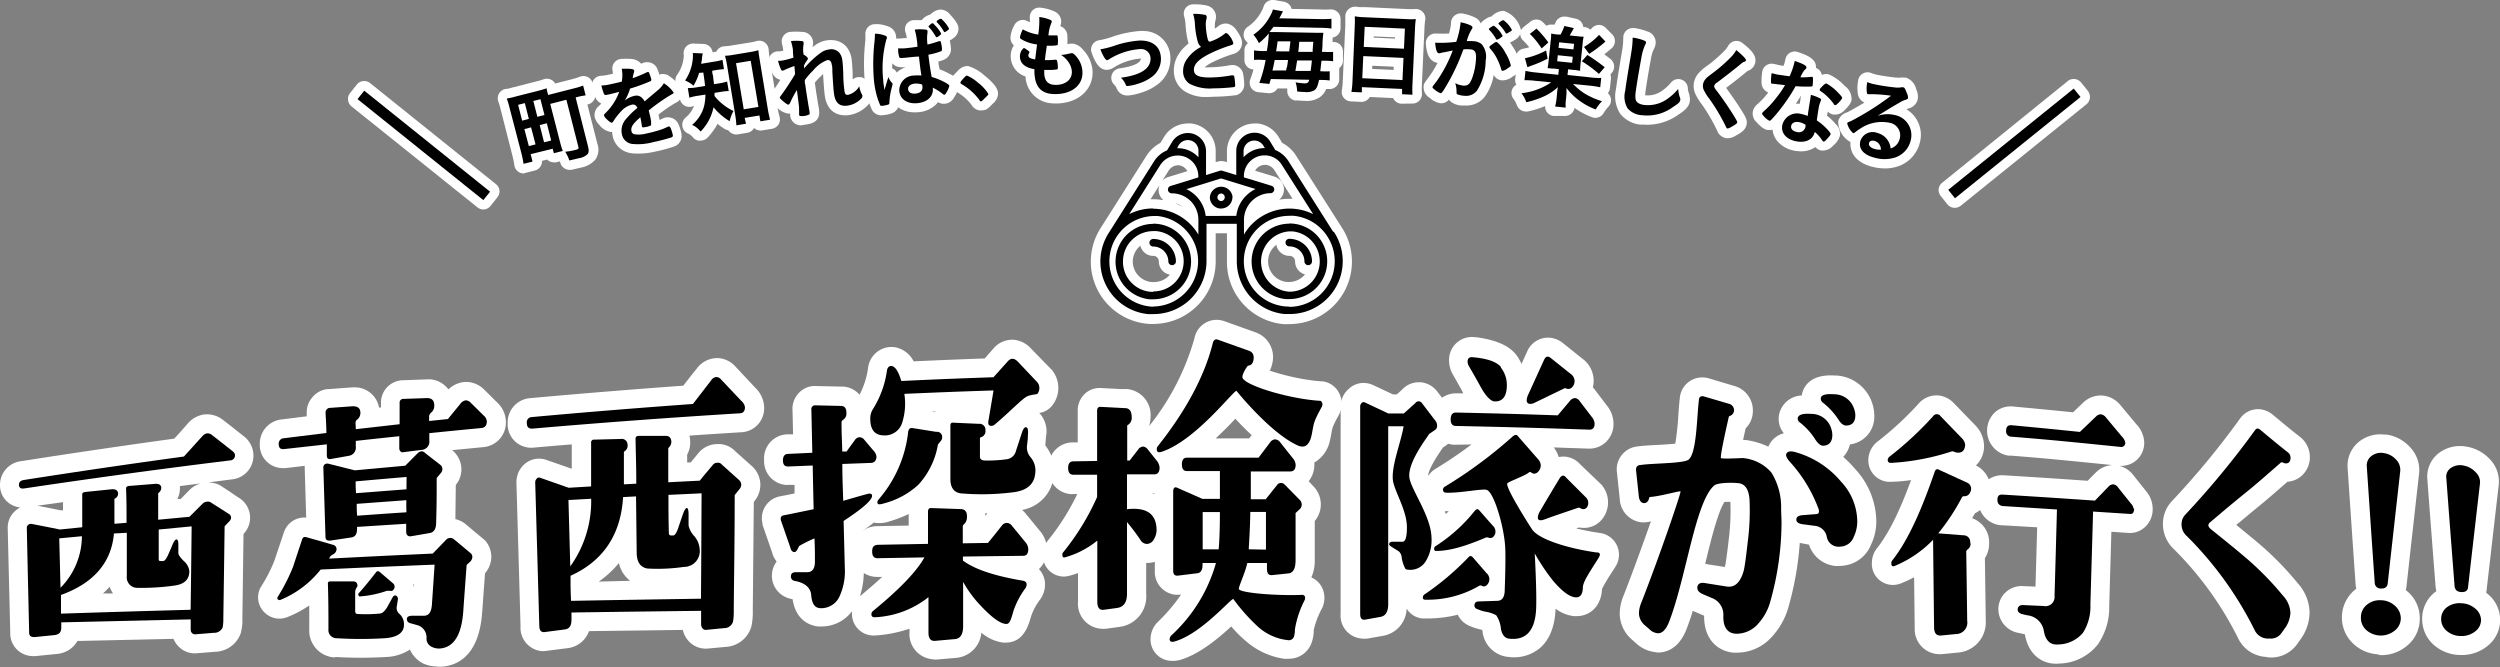 <svg id="編集モード" xmlns="http://www.w3.org/2000/svg" viewBox="0 0 372.98 99.57"><rect x="0" y="0" width="372.98" height="99.57" fill="#808080" stroke="none"/><defs><style>.cls-1{fill:#fff;}</style></defs><title>main_title</title><path class="cls-1" d="M4.62,97.87a3.38,3.38,0,0,1-3.09-3.49l-.38-15.6A3.34,3.34,0,0,1,2.42,76.1a3.3,3.3,0,0,1,.6-.4H3a3.31,3.31,0,0,1-3-3.36A3.56,3.56,0,0,1,3.18,68.8C10.9,67.59,18.59,66.46,26,65.44c.68-.74,1.19-1.31,2-2.24a4,4,0,0,1,2.4-1.36,3.56,3.56,0,0,1,.92,0,3.85,3.85,0,0,1,2,.85c1.13.87,1.72,1.34,2.9,2.28a3.68,3.68,0,0,1,1.59,2.93,3.55,3.55,0,0,1-3.22,3.62l-7.75,1c0,.07,0,.14,0,.21a3.52,3.52,0,0,1-.38,1.72l.49,0,1.25-1.27A3.72,3.72,0,0,1,30.68,72a3.66,3.66,0,0,1,.81,0,3.45,3.45,0,0,1,1.8.71c1,.62,1.48,1,2.49,1.65l.15.1.14.12a3.47,3.47,0,0,1,.26,5.08l-.17,12.62a7.35,7.35,0,0,1-.25,2.21,4.15,4.15,0,0,1-3.8,2.75l-2.64.21a3.38,3.38,0,0,1-2.72-.89,3.67,3.67,0,0,1-.87-1.25l-14.32.32A3.88,3.88,0,0,1,8.5,97.56l-3.07.31A3.66,3.66,0,0,1,4.62,97.87ZM16.36,87.54a14.26,14.26,0,0,1-1,1l1.5,0A4.71,4.71,0,0,1,16.36,87.54ZM5.56,75.45c1.36.25,2.18.42,3.5.69l.34,0s0-1,0-1.22Z"/><path class="cls-1" d="M49.87,98.08a4,4,0,0,1-3.73-4.15l0-3.6a16.39,16.39,0,0,1-3.28,1.74,3.3,3.3,0,0,1-1.49.21,3.18,3.18,0,0,1-2-1,3.12,3.12,0,0,1-.42-3.76,22.35,22.35,0,0,0,2-3.9c.23-.7.69-2.08,1.39-4.15a3.22,3.22,0,0,1,3.34-2.25l-.22-7.38c0-.12,0-.23,0-.34l-2.74.32a3.62,3.62,0,0,1-.87,0,3.43,3.43,0,0,1-3.09-3.53A3.63,3.63,0,0,1,42,62.58l3.76-.47,0-.5a3.39,3.39,0,0,1,.85-2.34,3.33,3.33,0,0,1,2.17-1.21h.14l3.52-.26a5.1,5.1,0,0,1,.79,0,3.67,3.67,0,0,1,3.32,3l.29,0v-.66a3.34,3.34,0,0,1,3.27-3.41l3.56-.13a5.91,5.91,0,0,1,.6,0A3.71,3.71,0,0,1,66.9,58.1,3.91,3.91,0,0,1,69.2,57a4.45,4.45,0,0,1,.73,0,3.88,3.88,0,0,1,2.33,1.15c.77.75,1.15,1.14,1.93,1.91a4,4,0,0,1,1.28,2.81,3.67,3.67,0,0,1-3.38,3.84l-4.65.45.3.23.18.22A3.65,3.65,0,0,1,68,72.35l-.06,5.09a4,4,0,0,1,1.62.83c1,.86,1.55,1.29,2.59,2.18l.24.2.19.24A3.65,3.65,0,0,1,73.3,83a3.8,3.8,0,0,1-.94,2.53l-.43,5.89c-.44,6-3.29,7.69-5.6,8a4.93,4.93,0,0,1-1.38,0A5,5,0,0,1,63.16,99a4.31,4.31,0,0,1-2-2.09,7,7,0,0,1-3.61,1.11,63.82,63.82,0,0,1-7.43,0Zm11.9-10.55,0-.4h-.07c0,.12,0,.23,0,.35Z"/><path class="cls-1" d="M80.79,97.14a3.5,3.5,0,0,1-3.13-3.72l-.61-21.36a3.58,3.58,0,0,1,1-2.62,3.27,3.27,0,0,1,2.67-1,3.37,3.37,0,0,1,.82.19c1.49.51,2.33.8,3.68,1.28h.08V66.3c-1.89.15-3.79.31-5.68.48a3.54,3.54,0,0,1-.73,0,3.5,3.5,0,0,1-3.15-3.6,3.63,3.63,0,0,1,3.36-3.78c7.73-.7,15.41-1.32,22.84-1.86.65-.83,1.15-1.49,2-2.53a3.78,3.78,0,0,1,2.75-1.57,3.21,3.21,0,0,1,.62,0,3.77,3.77,0,0,1,2.45,1.29l2.94,3.14A4.17,4.17,0,0,1,114,60.72a3.57,3.57,0,0,1-3.41,3.77q-3.84.23-7.73.5a4.38,4.38,0,0,1,.11.83,3.76,3.76,0,0,1-.45,2V69l.52,0,1.19-1.44a3.62,3.62,0,0,1,2.66-1.3,4.1,4.1,0,0,1,.61,0,3.43,3.43,0,0,1,2.19,1.06l2.51,2.24.13.11.11.13a3.77,3.77,0,0,1,1,2.49,3.85,3.85,0,0,1-.89,2.48l-.09.11L112.31,91a10.36,10.36,0,0,1-.2,2.42,4.2,4.2,0,0,1-3.81,3.09l-2.63.24a3.14,3.14,0,0,1-.75,0,3.38,3.38,0,0,1-2.26-1.2,3.6,3.6,0,0,1-.79-1.57l-14,.18a3.84,3.84,0,0,1-3.2,2.54l-3.06.39A3.46,3.46,0,0,1,80.79,97.14ZM92.33,84a14.68,14.68,0,0,1-3,2.77L94,86.65A4.68,4.68,0,0,1,92.33,84Z"/><path class="cls-1" d="M139,98.34a3.76,3.76,0,0,1-3.31-4V93.8a19.6,19.6,0,0,1-5,1,3.74,3.74,0,0,1-.67,0,3.21,3.21,0,0,1-2.91-3.23,2.41,2.41,0,0,1,0-.38,5.63,5.63,0,0,1-4.59,2.27,2.68,2.68,0,0,1-.49,0c-.78-.08-3.26-.6-3.78-4.06l-.47-.11a3.51,3.51,0,0,1-1.91-5.51,3.75,3.75,0,0,1-.69-1.4l-1.43-4.12,0-.2a3.32,3.32,0,0,1,2.56-4l1-.19,1.23-.25,0-1.28-.79,0a5.19,5.19,0,0,1-.56,0A3.54,3.54,0,0,1,114,68.66a3.58,3.58,0,0,1,3.44-3.86l.88,0-.08-3.53a3.36,3.36,0,0,1,.71-2.37,3.27,3.27,0,0,1,2.46-1.31h.19l3.94.09a2.19,2.19,0,0,1,.33,0,3.56,3.56,0,0,1,2.37,1.21,12.27,12.27,0,0,0,1.27-4,3.54,3.54,0,0,1,3.27-3.12H133l.31,0a3.92,3.92,0,0,1,3,2.14c4-.18,6.53-.29,10.6-.43L148.21,52a3.67,3.67,0,0,1,3.14-1.3A4,4,0,0,1,153.82,52C155,53.22,157,55.26,157,55.26l.14.21a4.22,4.22,0,0,1-.09,4.94,3,3,0,0,1-2,1.2,4,4,0,0,1,1,3.56l-.1,1.29a6,6,0,0,1,1.29,4.35,5.75,5.75,0,0,1-4.76,5.27,4.05,4.05,0,0,1,.58.59l2.06,2.51a4.31,4.31,0,0,1,1.08,2.72,3.82,3.82,0,0,1-1.2,3,3.32,3.32,0,0,1,.91,2.3,3.83,3.83,0,0,1-.74,2.25,8.84,8.84,0,0,0-1.32,2.44l-.08.26c-.35,1.2-1.09,3.71-3.69,3.72a3.17,3.17,0,0,1-.43,0,6.3,6.3,0,0,1-3.24-1.48,4.12,4.12,0,0,1-3.79,3.76l-2.9.25A3.3,3.3,0,0,1,139,98.34ZM128.87,85.5a11.87,11.87,0,0,1-.58,3.46l.08-.07q1.84-1.52,3.25-2.82h-.68a3.71,3.71,0,0,1-2.07-.58Zm-.13-6.32a3.61,3.61,0,0,1,2.07-.68l4.76-.09,0-1.72a19.78,19.78,0,0,1-2.94,1.12,4.54,4.54,0,0,1-1.76.22l-.2,0-.3-.07c-.48.38-1,.78-1.62,1.19ZM147,76.57c0,.12,0,.24,0,.36s.27-.32.3-.37Zm-7.5-15.07a.39.39,0,0,1,.08-.1l-.57,0Z"/><path class="cls-1" d="M174.54,98.58a3.19,3.19,0,0,1-2.89-3.22,3.64,3.64,0,0,1,1.16-2.64,26.14,26.14,0,0,0,3.39-4l-.24,0a3.74,3.74,0,0,1-.67,0,3.42,3.42,0,0,1-3-3.57V83.81a3.74,3.74,0,0,1-1.15.18H171l0,4.6a4.56,4.56,0,0,1-4,4.94l-1.89.26a4.46,4.46,0,0,1-1,0,3.73,3.73,0,0,1-3.28-4l0-4.3a11.54,11.54,0,0,1-1.3.41,3,3,0,0,1-1.14.1,3.12,3.12,0,0,1-2.79-3.27,3.32,3.32,0,0,1,.73-2.08,35.05,35.05,0,0,0,4.39-6.94h-.59a3.32,3.32,0,0,1-.46,0,3.58,3.58,0,0,1-3.22-3.8A3.63,3.63,0,0,1,160.06,66h.73l0-4.65a3.41,3.41,0,0,1,1.07-2.61,3.23,3.23,0,0,1,2.5-.84l3,.15.67,0,.16,0a3.87,3.87,0,0,1,3.46,4.19,4.81,4.81,0,0,1-.21,1.33,37,37,0,0,0,6.76-13.1,3.38,3.38,0,0,1,3.63-2.74,4.24,4.24,0,0,1,.84.19l.86.31,3.78,1.35a3.91,3.91,0,0,1,2.51,4.62,4.33,4.33,0,0,1-.38,1.1,34.34,34.34,0,0,0,6.93,1.53l.78.06h.13a3.2,3.2,0,0,1,2.56,1.87,3.41,3.41,0,0,1,.11,2.69,9.56,9.56,0,0,1-.46.94,10,10,0,0,0-.67,1.39,6.57,6.57,0,0,0-.18.84c-.08.43-.16.86-.26,1.24A4.83,4.83,0,0,1,196.09,69v.23a3.9,3.9,0,0,1-.85,2.56l0,0,.93,1,.09.12a3.84,3.84,0,0,1,0,4.68l-.11.15v5.81a6,6,0,0,1-.51,2.6,3.16,3.16,0,0,1,1.61,1.53,3.58,3.58,0,0,1,0,3.05A12.65,12.65,0,0,0,196,94a5.37,5.37,0,0,1-.31,1.86,3.57,3.57,0,0,1-3.39,2.42,6.23,6.23,0,0,1-.74,0A11.08,11.08,0,0,1,186,95.75a18.41,18.41,0,0,1-2.31-2.29c-1.92,1.78-4.75,4.15-7.64,5A4.21,4.21,0,0,1,174.54,98.58Zm-2.63-25,.31.13v-.14Zm12.4-11.11c-.83.88-1.84,1.92-2.95,2.94h5l.38-.49C185.81,64.06,185,63.22,184.31,62.47Z"/><path class="cls-1" d="M224.93,98a4.28,4.28,0,0,1-3.75-3.79l-.06-.27-.15,0a9.3,9.3,0,0,1-1.77-.58,3.36,3.36,0,0,1-1.71-1.65,19.17,19.17,0,0,1-5,.56h-.12l-.15,0a3.08,3.08,0,0,1-2.36-1.47,4.25,4.25,0,0,1-3.52,4.06l-2.27.4a3.68,3.68,0,0,1-1,0,3.43,3.43,0,0,1-3.06-3.68l0-30.92A3.5,3.5,0,0,1,201.24,58a3.2,3.2,0,0,1,2.51-.85,3.58,3.58,0,0,1,1,.25l3.06,1.44h.58l.76-.68a3.37,3.37,0,0,1,2.58-1.13H212a3.53,3.53,0,0,1,2.44,1.4l.7.91a3.65,3.65,0,0,1,2.18-.66l1,0c-.24-.46-.75-1.39-1.53-2.75a4.23,4.23,0,0,1-.6-2.13,3.41,3.41,0,0,1,3.89-3.49l.15,0c3,.41,4.91,1.25,6,2.65A7.2,7.2,0,0,1,227,54.3c.24-.54.51-1.12.82-1.81a3.39,3.39,0,0,1,3.46-2.1,3.65,3.65,0,0,1,1.89.79l3.32,2.66.15.16a4.07,4.07,0,0,1,1,3.79,3.24,3.24,0,0,1,.29.34l1.79,2.36a4.28,4.28,0,0,1,1,2.69,3.72,3.72,0,0,1-1.11,2.75,3.6,3.6,0,0,1-2.63,1l-5.18-.18.07.08.09.14a4.16,4.16,0,0,1,.59,1.22,3.42,3.42,0,0,1,1-.06,3.47,3.47,0,0,1,2.23,1.17L239,72.38l.16.24a4,4,0,0,1-.1,4.79,3.43,3.43,0,0,1-3.08,1.33c-.13,0-.25,0-.37-.06l-.45.16c1,.24,2.14.47,3.48.67a3.27,3.27,0,0,1,2.39,5l-.68,1.07A23.57,23.57,0,0,0,239,87.87a4.73,4.73,0,0,1-.69,2.39,3.63,3.63,0,0,1-3.11,1.66l-.41,0a5.58,5.58,0,0,1-2.71-1.11v.07c-.12,2.62-.91,4.58-2.35,5.82A6.06,6.06,0,0,1,225,98ZM215.7,76.69l.44-.42-.56,0h0C215.59,76.4,215.65,76.54,215.7,76.69Zm-.5-9.81c-1.91,2.76-2.12,3.75-2.12,4,0,0,0,.07,0,.12a3.43,3.43,0,0,1,1-1,64.49,64.49,0,0,0,5.46-3.69L217,66.35l-.2,0a4.53,4.53,0,0,1-.75-.15,3.87,3.87,0,0,1-.45.35l-.37.25A.86.86,0,0,0,215.2,66.88Z"/><path class="cls-1" d="M246.94,97.29A5,5,0,0,1,244.12,96l-.65-.58a5.16,5.16,0,0,1-1.82-3.95,7.12,7.12,0,0,1,.52-2.48c1.47-3.73,3-8,4.14-11.22a3.37,3.37,0,0,1-.78.15,3.75,3.75,0,0,1-.67,0,3.66,3.66,0,0,1-3.21-3.53l-.41-3.86a3.44,3.44,0,0,1,3.1-3.93l.69-.08c.66-.06,1.43-.1,2.24-.14s1.88-.11,2.67-.19a41.94,41.94,0,0,0,.46-4.27c.06-.93.13-1.8.21-2.51a3.36,3.36,0,0,1,3.74-3.08l.36.05,4,1.19a3.78,3.78,0,0,1,2.8,3.85,3.59,3.59,0,0,1-1.07,2.48c-.15.66-.28,1.24-.38,1.74l.27,0,.09,0a11.68,11.68,0,0,1,3.41,1,3.37,3.37,0,0,1,2.31-2,3.35,3.35,0,0,1-.72-2.76A3.58,3.58,0,0,1,268.83,59l0-.15c.19-.94,1.05-3.11,5-2.82l.21,0a6,6,0,0,1,5.31,4.22,5.82,5.82,0,0,1,.28,1.76A4.14,4.14,0,0,1,276,66.3,4.13,4.13,0,0,1,275,68.16,18.91,18.91,0,0,1,276.8,70a11.66,11.66,0,0,1,3.13,7.78,8.15,8.15,0,0,1-.82,3.55,5,5,0,0,1-3.69,3,6.16,6.16,0,0,1-1.16.11l-.42,0a4.6,4.6,0,0,1-3.95-3.18L268.51,81a46.52,46.52,0,0,1-1.62,9.33,10.92,10.92,0,0,1-2.56,4.7,7,7,0,0,1-5.26,2.34,3.64,3.64,0,0,1-.48,0c-2.12-.21-4.38-1.77-4.35-5.51v0l-1.3-.56c-.14-.05-.26-.11-.39-.17-.29,1-.6,1.86-.93,2.72-1.18,3.06-3.19,3.51-4.28,3.5A2.75,2.75,0,0,1,246.94,97.29Zm7.77-13.11,2.61.41c0-.06.05-.14.07-.22s.18-.87.55-4.11a34.21,34.21,0,0,0,.22-5.39c-.31,0-.62,0-.87,0-1,1.47-2.1,6-2.89,9.23h0Z"/><path class="cls-1" d="M289,97.58a3.71,3.71,0,0,1-3.34-3.83l-.09-7.63a19.29,19.29,0,0,1-1.9.89,3.24,3.24,0,0,1-1.59.24,3.14,3.14,0,0,1-2.81-3.32,3.51,3.51,0,0,1,.74-2.11c2.09-2.62,3.78-6.58,5.11-10.2a22.55,22.55,0,0,1-3,.26l-.43,0a3.21,3.21,0,0,1-2.95-3.28,3.51,3.51,0,0,1,1.39-2.73,47.38,47.38,0,0,0,6.09-5.63,3.54,3.54,0,0,1,3-1.24,3.7,3.7,0,0,1,2.24,1.11l3.23,3.33.09.09.07.09A4.38,4.38,0,0,1,296,66.45a3.92,3.92,0,0,1-1.22,3l-.05,0,.09,0,.11.06a4,4,0,0,1,1.77,2,3.59,3.59,0,0,1,2.26-.6c5.07.31,7.82.49,12.51.82.34-.36.67-.69,1.13-1.15a3.74,3.74,0,0,1,3-1.19h0a3.84,3.84,0,0,1,2.7,1.53c.74.94,1.12,1.4,1.86,2.33a4.09,4.09,0,0,1,1,2.61A3.61,3.61,0,0,1,320,78.65a3.31,3.31,0,0,1-2.47.86L315,79.33l-.32,11A9.8,9.8,0,0,1,313,96.12,7.58,7.58,0,0,1,307.19,99a4.61,4.61,0,0,1-.91,0c-2.2-.22-3.76-1.85-4.18-4.35l-.26-.08-.65-.14a3.62,3.62,0,0,1-3.05-3.63,3.45,3.45,0,0,1,3.64-3.36l1.9.08.25-8.85-5.14-.3h-.21a3.7,3.7,0,0,1-3.16-2.28,4,4,0,0,1-.76.48c-.15.25-.29.5-.44.74a3.81,3.81,0,0,1,2.54,3.81,4.05,4.05,0,0,1-.63,2.16l.13,9.32A4.52,4.52,0,0,1,292,97.37l-2.17.21A3.83,3.83,0,0,1,289,97.58ZM299.78,68a3.78,3.78,0,0,1-2.16-6.48,3.52,3.52,0,0,1,2.73-.87c3.64.34,5.66.53,8.93.86l1.5-1.43a3.76,3.76,0,0,1,3-1.06,3.9,3.9,0,0,1,2.6,1.46l2.37,2.84A4.14,4.14,0,0,1,319.9,66,3.41,3.41,0,0,1,316,69.47c-6.53-.65-9.7-1-16.2-1.51Z"/><path class="cls-1" d="M338,98a4.9,4.9,0,0,1-4-2.6,50.36,50.36,0,0,0-9.6-13.4,5.16,5.16,0,0,1-1.71-3.87A4.92,4.92,0,0,1,324,74.8a121.77,121.77,0,0,0,10.18-12.33,3.28,3.28,0,0,1,3-1.41,3.61,3.61,0,0,1,1.91.82c1.6,1.33,2.39,2,4,3.26a3.8,3.8,0,0,1,1.52,3A3.69,3.69,0,0,1,343.37,71a3.54,3.54,0,0,1-2.09.87l-.49.42c-1.31,1.15-2.55,2.23-3.69,3.16-1.43,1.16-2.39,2-3.47,2.86,1.66,1.35,3,2.45,4,3.32a47.4,47.4,0,0,1,5.2,5.41,6.72,6.72,0,0,1,1.74,4.34,7,7,0,0,1-1.35,4l-.57.8a4.73,4.73,0,0,1-4,1.91A4.63,4.63,0,0,1,338,98Z"/><path class="cls-1" d="M354.56,97.6a5.78,5.78,0,0,1-3.37-1.47,5.36,5.36,0,0,1,.08-8.08l.27-.22a4.14,4.14,0,0,1-.1-.63c-.49-6.94-.72-10.4-1.19-17.36a4.57,4.57,0,0,1,1.77-4,5.1,5.1,0,0,1,3.72-1l.32,0a5.87,5.87,0,0,1,3.51,1.89,4.93,4.93,0,0,1,1.33,4c-.74,6.55-1.11,9.89-1.86,16.64a3.55,3.55,0,0,1-.12.65l.31.27a5.22,5.22,0,0,1,1.78,4,5.15,5.15,0,0,1-1.84,4,5.92,5.92,0,0,1-4,1.45Z"/><path class="cls-1" d="M366.52,97.69a6,6,0,0,1-3.28-1.36,5.1,5.1,0,0,1-1.87-4,5,5,0,0,1,1.93-4l.16-.12c0-.14,0-.29-.07-.44-.51-6.5-.76-9.75-1.25-16.28a4.41,4.41,0,0,1,1.86-4,5.21,5.21,0,0,1,3.58-.91l.38.05a6.11,6.11,0,0,1,3.44,1.81,4.8,4.8,0,0,1,1.38,4c-.71,6.11-1.06,9.22-1.79,15.52a3.54,3.54,0,0,1-.07.47l.21.17A5,5,0,0,1,373,92.48a4.92,4.92,0,0,1-1.91,3.91,6,6,0,0,1-3.9,1.33C367,97.72,366.73,97.71,366.52,97.69Z"/><path class="cls-1" d="M171.12,48.3a9.31,9.31,0,0,1-6.93-14.25.35.35,0,0,0,.05-.08L171,23.31a5.63,5.63,0,0,1,2.14-2l.53-.89a4.18,4.18,0,0,1,3.55-2,3.1,3.1,0,0,1,.43,0,4.12,4.12,0,0,1,3.72,4.11v1.67l.26-.08a1.89,1.89,0,0,1,.78-.08,2.53,2.53,0,0,1,.38.07l.26.08V22.57a4.15,4.15,0,0,1,1.21-2.93,4.2,4.2,0,0,1,2.93-1.22l.42,0a4.19,4.19,0,0,1,3.14,2l.53.89a5.46,5.46,0,0,1,2.14,2l6.72,10.56a9.32,9.32,0,0,1-7.74,14.48,7.71,7.71,0,0,1-1,0A9.3,9.3,0,0,1,183.05,39V34.8h-1.68V39a9.32,9.32,0,0,1-9.3,9.33C171.75,48.35,171.43,48.33,171.12,48.3Zm1.47-14.59a4.87,4.87,0,0,0-.54,0,5.35,5.35,0,0,0-.53,10.67,4.89,4.89,0,0,0,.54,0,5.35,5.35,0,0,0,.53-10.68Zm20.32,0a5.25,5.25,0,0,0-.56,0,5.35,5.35,0,0,0-3.77,9.14,5.25,5.25,0,0,0,3.23,1.53,5.12,5.12,0,0,0,.56,0A5.36,5.36,0,0,0,197.71,39a5.3,5.3,0,0,0-.86-2.9l-.07-.1a5.2,5.2,0,0,0-.64-.78A5.27,5.27,0,0,0,192.91,33.69Zm-17.5-3.33c.34.13.66.28,1,.44A2.49,2.49,0,0,0,175.41,30.36ZM180,28.81a6.53,6.53,0,0,1,1.09,2h2.29a6.31,6.31,0,0,1,1.08-2l-2.23-.69Zm-4.05-4.15h-.17a1.67,1.67,0,0,0-1.41.77l-2.72,4.3H172c.32,0,.63,0,.94.05l.63.08a2,2,0,0,1,.66-3.43l2.92-.9A1.7,1.7,0,0,0,175.91,24.66Zm13,5.7a2.57,2.57,0,0,0-.79.36C188.36,30.59,188.62,30.47,188.89,30.36Zm1.22-4a2,2,0,0,1,.68,3.43,9,9,0,0,1,1.56-.13h.43l-2.73-4.3a1.67,1.67,0,0,0-1.23-.76h-.17a1.66,1.66,0,0,0-1.46.87Z"/><path class="cls-1" d="M171.35,46.06a7.06,7.06,0,0,1,.7-14.08c.24,0,.48,0,.71,0a7.06,7.06,0,0,1-.7,14.08C171.82,46.09,171.58,46.08,171.35,46.06Zm1-10.1-.32,0A3.09,3.09,0,0,0,169,39a3.06,3.06,0,0,0,.91,2.19,3.1,3.1,0,0,0,1.87.89h.32a3.09,3.09,0,0,0,.31-6.17Z"/><path class="cls-1" d="M191.65,46a7.06,7.06,0,0,1,.7-14.08c.24,0,.48,0,.71,0a7.06,7.06,0,0,1-.69,14.08A5.79,5.79,0,0,1,191.65,46Zm1-10.1h-.32a3.09,3.09,0,0,0-.29,6.17l.31,0a3.1,3.1,0,0,0,.3-6.18Z"/><path class="cls-1" d="M174.68,41a2,2,0,0,1-1.79-2,.84.84,0,0,0-.75-.83h-.28a2,2,0,0,1-1.79-2,2,2,0,0,1,2-2,3.85,3.85,0,0,1,.48,0A4.8,4.8,0,0,1,176.86,39a2,2,0,0,1-.58,1.4,2,2,0,0,1-1.4.58Z"/><path class="cls-1" d="M195,41a2,2,0,0,1-1.78-2,.85.85,0,0,0-.75-.83l-.29,0a2,2,0,0,1-1.79-2,2,2,0,0,1,2-2l.49,0A4.79,4.79,0,0,1,197.16,39a2,2,0,0,1-2,2Z"/><path class="cls-1" d="M181.88,32.53a3.11,3.11,0,0,1,.31-6.2h.32a3.11,3.11,0,0,1-.31,6.2Z"/><path class="cls-1" d="M72,31.25a1.49,1.49,0,0,1-.75-.3L52.45,15.88a1.45,1.45,0,0,1-.53-1,1.39,1.39,0,0,1,.31-1l1-1.26a1.39,1.39,0,0,1,1.25-.52,1.33,1.33,0,0,1,.74.3L74,27.48a1.42,1.42,0,0,1,.52.95,1.4,1.4,0,0,1-.31,1l-1,1.26A1.39,1.39,0,0,1,72,31.25Z"/><path class="cls-1" d="M291.53,31a1.42,1.42,0,0,1-1-.52l-1-1.26a1.43,1.43,0,0,1-.3-1,1.4,1.4,0,0,1,.52-.95L308.49,12.1a1.37,1.37,0,0,1,1-.31,1.43,1.43,0,0,1,1,.52l1,1.25a1.51,1.51,0,0,1,.31,1,1.44,1.44,0,0,1-.52,1L292.56,30.67A1.45,1.45,0,0,1,291.53,31Z"/><path class="cls-1" d="M78,25.87a1.38,1.38,0,0,1-.65-.23,1.4,1.4,0,0,1-.61-1,14.45,14.45,0,0,0-.33-1.57l-1.72-6.76a10.17,10.17,0,0,0-.35-1.18,1.42,1.42,0,0,1,1.14-1.87c.33,0,.64-.12,1.2-.26l3.25-.83a10.15,10.15,0,0,0,1.17-.34,1.42,1.42,0,0,1,1.21.11,1.34,1.34,0,0,1,.51.52l2.32-.59a12.18,12.18,0,0,0,1.4-.43,1.45,1.45,0,0,1,.65-.09,1.5,1.5,0,0,1,.51.15,1.44,1.44,0,0,1,.73.91l.37,1.46A1.42,1.42,0,0,1,88.56,15a1.38,1.38,0,0,1-.93.59l1.49,5.84a2.63,2.63,0,0,1-.31,2.4A3.77,3.77,0,0,1,86.7,25l-1.43.33a1.71,1.71,0,0,1-.45,0,1.44,1.44,0,0,1-1.19-.93c0-.12-.08-.23-.12-.32l-.53.13a1.65,1.65,0,0,1-.49,0,1.4,1.4,0,0,1-.86-.41l-.77.2a1.32,1.32,0,0,1-.2.79,1.4,1.4,0,0,1-.87.65l-1.33.34A1.35,1.35,0,0,1,78,25.87Z"/><path class="cls-1" d="M94.45,22.89a3,3,0,0,1-.43-.06,3.22,3.22,0,0,1-2.63-2.62,4,4,0,0,1-.07-.53H91.1a2.66,2.66,0,0,1-1.71-1.08,2.43,2.43,0,0,1-.66-1.11,1.75,1.75,0,0,1,.69-1.73l.29-.32a1.79,1.79,0,0,1-.86-.84,11.76,11.76,0,0,1-.5-1.54,1.42,1.42,0,0,1,.24-1.18,1.4,1.4,0,0,1,1.06-.57,6.7,6.7,0,0,0,1.16-.17l.63-.14a4.78,4.78,0,0,0-.06-.53,1.4,1.4,0,0,1,.29-1.15,1.42,1.42,0,0,1,1-.53,10.08,10.08,0,0,1,1.41,0,2.15,2.15,0,0,1,1.58.72,2.83,2.83,0,0,1,.59-.22,2.19,2.19,0,0,1,.51,0,1.59,1.59,0,0,1,1.21.79.83.83,0,0,1,.07.13,9.2,9.2,0,0,1,.34.93l.26-.08a1.19,1.19,0,0,1,.46,0,1.45,1.45,0,0,1,.66.23c.43.29,1.85,1.32,2,2.27a1.61,1.61,0,0,1-1,1.8,21.55,21.55,0,0,0-2.52,1.74l.17.8.53-.25a1.9,1.9,0,0,1,.38-.13,2,2,0,0,1,.54,0,1.66,1.66,0,0,1,1.2.72.6.6,0,0,1,.09.15,5.49,5.49,0,0,1,.5,1.5,1.67,1.67,0,0,1-1,1.94,24.29,24.29,0,0,1-3,.81A11.08,11.08,0,0,1,94.45,22.89Z"/><path class="cls-1" d="M104.37,21a1.43,1.43,0,0,1-1-.51,1.89,1.89,0,0,0-.79-.6,1.43,1.43,0,0,1-.78-1.09,1.41,1.41,0,0,1,.48-1.25,4.18,4.18,0,0,0,1.26-1.75l-.23.07a1.42,1.42,0,0,1-.61.07,1.52,1.52,0,0,1-.58-.19,1.45,1.45,0,0,1-.68-1l-.23-1.44a1.08,1.08,0,0,1,0-.31,1.49,1.49,0,0,1-.39-.62,1.43,1.43,0,0,1,.18-1.19A5.35,5.35,0,0,0,102,8.58a2.79,2.79,0,0,0,0-.52,1.41,1.41,0,0,1,1.46-1.56l1.58.06a1.43,1.43,0,0,1,1.27,1.25l.55-.1a2.13,2.13,0,0,1,.16-.25,1.41,1.41,0,0,1,1.1-.56,6.84,6.84,0,0,0,1-.11l2.71-.44a6.67,6.67,0,0,0,1-.21,1.45,1.45,0,0,1,1.23.17,1.45,1.45,0,0,1,.62,1.08,10.25,10.25,0,0,0,.15,1.24L116,16a13.22,13.22,0,0,0,.31,1.44,1.43,1.43,0,0,1-.17,1.14,1.45,1.45,0,0,1-1,.64l-1.45.24a1.54,1.54,0,0,1-.37,0,1.36,1.36,0,0,1-.69-.26l-.13-.11a1.41,1.41,0,0,1-1,.72l-1.44.24a1.54,1.54,0,0,1-.37,0,1.43,1.43,0,0,1-.76-.32,1.18,1.18,0,0,1-.28-.31,1.4,1.4,0,0,1-.59-.21c-.37-.24-.7-.48-1-.73a11.09,11.09,0,0,1-1.44,2,1.45,1.45,0,0,1-1.09.49Z"/><path class="cls-1" d="M119.37,18.7a1.62,1.62,0,0,1-1.48-1.46c0-.07,0-.18,0-.3h0a2.16,2.16,0,0,1-.36,0,3,3,0,0,1-1.6-.9,2.2,2.2,0,0,1-.9-1.35,1.68,1.68,0,0,1,.38-1.28c.36-.48.69-.95,1-1.5a1.77,1.77,0,0,1-1.18-1,8.48,8.48,0,0,1-.51-1.5A1.42,1.42,0,0,1,116,7.66l.32,0a4.18,4.18,0,0,0,.54-.1,7.56,7.56,0,0,0-.18-1,1.39,1.39,0,0,1,.19-1.19,1.42,1.42,0,0,1,1-.61,9.87,9.87,0,0,1,1.79,0h.11a1.65,1.65,0,0,1,1.53,1.43,2,2,0,0,1-.1.85h0l.34-.24A3.87,3.87,0,0,1,123.5,6a3.48,3.48,0,0,1,.85,0,2.88,2.88,0,0,1,2.08,1.17,3.84,3.84,0,0,1,.64,1.78c.06.53.09,1,.14,2q0,.51,0,.9a1.46,1.46,0,0,1,1.08-.34l.17,0a1.42,1.42,0,0,1,1.09,1.16,2,2,0,0,0,.26.8,1.88,1.88,0,0,1,.21.64,2,2,0,0,1-.65,1.68,4.87,4.87,0,0,1-2.77,1.39,3.89,3.89,0,0,1-.9,0c-.86-.08-2.35-.59-2.66-3-.08-.64-.14-1.42-.24-3.13-.14.12-.29.27-.46.44a7.67,7.67,0,0,0-.77.84v0c.12,1,.48,3.25.63,4,0,0,0,.25,0,.25a1.68,1.68,0,0,1-.15,1,.64.64,0,0,1-.08.14c-.38.59-1,.78-2.07.91A2.15,2.15,0,0,1,119.37,18.7Z"/><path class="cls-1" d="M131.33,17.2a1.59,1.59,0,0,1-1.2-.74,10.78,10.78,0,0,1-.81-2.32A13.32,13.32,0,0,1,129,12a30.8,30.8,0,0,1,.11-6c0-.4,0-.58,0-1a1.46,1.46,0,0,1,.43-1,1.42,1.42,0,0,1,1-.39,4.68,4.68,0,0,1,.55,0,5,5,0,0,1,1.4.33,1.74,1.74,0,0,1,1.2,1.48,1.82,1.82,0,0,1,0,.33l.22,0c.33,0,.52,0,.92-.06l.45,0a3.67,3.67,0,0,0-.2-.91,1.42,1.42,0,0,1,.18-1.22A1.46,1.46,0,0,1,136.37,3c.43,0,.8,0,1.14,0a2.49,2.49,0,0,1,1.29-.83,2.86,2.86,0,0,1,.31-.27,2.2,2.2,0,0,1,1.07-.46,1.71,1.71,0,0,1,.32,0,1.89,1.89,0,0,1,1.22.7c1.2,1.27,1.25,1.8,1.27,2a1.69,1.69,0,0,1-.79,1.57,3,3,0,0,1-.5.33,9.37,9.37,0,0,1,.16,1A1.72,1.72,0,0,1,141,8.82a4.12,4.12,0,0,1-1,.36c0,.39.11.79.18,1.16a11,11,0,0,1,1.58.73A2,2,0,0,1,143,12.59a3.36,3.36,0,0,1-.62,1.89,1.8,1.8,0,0,1-1.39,1h-.33a1.47,1.47,0,0,1-.71-.25,3.52,3.52,0,0,1-.36.41,4.24,4.24,0,0,1-2.59,1.1,5.79,5.79,0,0,1-1,0,3.91,3.91,0,0,1-2-.74,1.65,1.65,0,0,1-1.05.94,5,5,0,0,1-1.2.24A2.52,2.52,0,0,1,131.33,17.2Zm1.77-7a1.39,1.39,0,0,1,.69.62,4,4,0,0,1,1.37-.81h0a4.2,4.2,0,0,1-.91,0,1.59,1.59,0,0,1-1.12-.57C133.11,9.73,133.1,10,133.1,10.22Z"/><path class="cls-1" d="M146.21,16.48a1.69,1.69,0,0,1-1.29-.87,7.45,7.45,0,0,0-2.15-1.87,1.68,1.68,0,0,1-.9-1.34c-.05-.73.29-1.09,1-1.8a2,2,0,0,1,1.32-.74h.26a6.35,6.35,0,0,1,2.4,1.38c2,1.59,2,2.36,2.05,2.61a2,2,0,0,1-.78,1.61c-.58.61-.94,1-1.6,1Z"/><path class="cls-1" d="M156.87,15.41a4.16,4.16,0,0,1-3.87-4,3.15,3.15,0,0,1-2.2-2.82,2.92,2.92,0,0,1,.46-1.82,1.59,1.59,0,0,1-.51-1.11,4.27,4.27,0,0,1,.55-1.84,1.44,1.44,0,0,1,.85-.77,1.32,1.32,0,0,1,.59-.07,1.37,1.37,0,0,1,.55.18l.35.17c0-.23,0-.48,0-.73a1.41,1.41,0,0,1,1.56-1.46h0a6.83,6.83,0,0,1,2.12.57,1.66,1.66,0,0,1,1,1.56,1.83,1.83,0,0,1-.14.63,1.56,1.56,0,0,1,1.06,1.48,9.62,9.62,0,0,1,0,1.22,2.49,2.49,0,0,1,.53-.09h.3a2.33,2.33,0,0,1,1.47.87A5.11,5.11,0,0,1,163,10.58c.13,2.7-2,4.69-5.06,4.85A7,7,0,0,1,156.87,15.41Z"/><path class="cls-1" d="M168,14.24a1.64,1.64,0,0,1-1.38-1,1.75,1.75,0,0,0-.39-.61,1.42,1.42,0,0,1,.79-2.43c.75-.1,3.2-.5,3.18-1.47a8.93,8.93,0,0,0-4.08,1.37,1.92,1.92,0,0,1-.95.32H165c-.9-.09-1.54-.86-2.14-2.57A1.37,1.37,0,0,1,163,6.64,1.41,1.41,0,0,1,164,6a11.46,11.46,0,0,0,1.82-.47A16.31,16.31,0,0,1,170,4.63a5,5,0,0,1,.78,0,4,4,0,0,1,3.83,4A4.73,4.73,0,0,1,173,12.36a7.8,7.8,0,0,1-2.83,1.49,8.44,8.44,0,0,1-1.87.4Z"/><path class="cls-1" d="M179.49,14.47a5.93,5.93,0,0,1-2.78-.87,3.6,3.6,0,0,1-1.58-3A4.45,4.45,0,0,1,175.9,8a6.08,6.08,0,0,1,1.42-1.5h0a13.91,13.91,0,0,1-.45-2.87,5.4,5.4,0,0,0-.2-1.18,1.42,1.42,0,0,1,.22-1.26A1.4,1.4,0,0,1,178,.65c.54,0,1,0,1.31.06a5.73,5.73,0,0,1,.74.12,1.74,1.74,0,0,1,1.37,1.66,2.32,2.32,0,0,1-.08.58,1.59,1.59,0,0,0-.09.57,4.84,4.84,0,0,0,0,.63,4.91,4.91,0,0,0,.44-.31,1.83,1.83,0,0,1,1.13-.45h.17a2.1,2.1,0,0,1,1.39.87c.92,1.24.93,1.83.93,2a1.72,1.72,0,0,1-1.33,1.67,21.61,21.61,0,0,0-2.93,1.16,6.29,6.29,0,0,0-1.34.83,6.11,6.11,0,0,0,.77,0,17,17,0,0,0,2.91-.29,2.57,2.57,0,0,1,.46-.05h.16a1.63,1.63,0,0,1,1.32.92,1.6,1.6,0,0,1,.1.23,9.85,9.85,0,0,1,.2,1.69,1.66,1.66,0,0,1-1.22,1.67l-.1,0a27.62,27.62,0,0,1-3.27.22A15.86,15.86,0,0,1,179.49,14.47Z"/><path class="cls-1" d="M193.31,15a1.42,1.42,0,0,1-1.26-1.36c0-.17,0-.31,0-.44l-1.46,0a1.45,1.45,0,0,1-1.37.7l-1.5-.15a1.42,1.42,0,0,1-1.19-1.91c.18-.47.35-1,.49-1.48h-.09a1.44,1.44,0,0,1-.79-.34,1.41,1.41,0,0,1-.48-1.1l0-1.41a1.4,1.4,0,0,1,.51-1.06l-.25-.3A1.41,1.41,0,0,1,185.55,5a1.42,1.42,0,0,1,.6-1,6.19,6.19,0,0,0,2.07-2.34,3,3,0,0,0,.28-.62A1.42,1.42,0,0,1,190,0h.11l1.51.27a1.48,1.48,0,0,1,1,.81c0,.09.06.17.08.25l4.24.08a13,13,0,0,0,1.46,0,1.31,1.31,0,0,1,.28,0A1.43,1.43,0,0,1,200,2.83l0,1.45a1.43,1.43,0,0,1-.49,1,1.56,1.56,0,0,1-.7.33c0,.14,0,.35,0,.66a1.31,1.31,0,0,1,.28,0,1.44,1.44,0,0,1,.79.34,1.4,1.4,0,0,1,.48,1.09l0,1.41a1.43,1.43,0,0,1-.49,1,.18.18,0,0,1-.07.05,1.11,1.11,0,0,1,0,.36l0,1.38a1.43,1.43,0,0,1-1.56,1.38l-.24,0h-.15a2.63,2.63,0,0,1-1,1.26,3.56,3.56,0,0,1-2.28.5c-.2,0-.46,0-.93-.06Z"/><path class="cls-1" d="M201.45,15.12a1.41,1.41,0,0,1-1.26-1.63,11.19,11.19,0,0,0,.14-1.42l.38-8.3c0-.46,0-.88,0-1.27a1.4,1.4,0,0,1,.49-1.13A1.43,1.43,0,0,1,202.26,1l.12,0,.4.06.85,0,6.27.29a11.5,11.5,0,0,0,1.2,0,1.31,1.31,0,0,1,.28,0,1.43,1.43,0,0,1,.89.44,1.41,1.41,0,0,1,.36,1.19c-.06.44-.09.79-.11,1.18l-.38,8.36a11,11,0,0,0,0,1.42,1.45,1.45,0,0,1-.4,1.09,1.42,1.42,0,0,1-1.08.42L209,15.47a1.47,1.47,0,0,1-1.16-.84l-3.48-.16a1.43,1.43,0,0,1-1.31.73Zm3.27-4.84,3.2.15,0-.48-3.19-.14Zm.22-4.67,3.19.15V5.57l-3.2-.14Z"/><path class="cls-1" d="M218.19,15.75a3,3,0,0,1-1.59-.47,1.52,1.52,0,0,1-.42-.42,1.48,1.48,0,0,1-1.31.54h0a3.05,3.05,0,0,1-1.56-.8,1.81,1.81,0,0,1-.92-1.64c0-.47.12-.58.9-1.63a16.31,16.31,0,0,0,1.18-1.95c-1.52-.24-1.68-2.05-1.74-2.83a1.4,1.4,0,0,1,.4-1.12A1.41,1.41,0,0,1,214.22,5l.19,0a17.08,17.08,0,0,0,1.77,0,8.77,8.77,0,0,0,.3-1.46A1.45,1.45,0,0,1,218,2l.09,0a6.87,6.87,0,0,1,1.9.58,1.72,1.72,0,0,1,.92.91,2.47,2.47,0,0,1,.73-.65,2.49,2.49,0,0,1,.89-.39,2.58,2.58,0,0,1,1.82-.83h0a3.92,3.92,0,0,1,2.59,3A1.84,1.84,0,0,1,225.92,6a2.56,2.56,0,0,1-.64.33c.15.22.31.46.48.74a6.65,6.65,0,0,1,1.05,2.78,2,2,0,0,1-1.11,1.55,2.48,2.48,0,0,1-1.63.59h0a1.49,1.49,0,0,1-1.22-.82,7.53,7.53,0,0,1-1.38,3.32,3.47,3.47,0,0,1-3,1.24Z"/><path class="cls-1" d="M231.77,17.3a1.42,1.42,0,0,1-1-.6,1.46,1.46,0,0,1-.25-.88,14.15,14.15,0,0,1-2.57.81,1.71,1.71,0,0,1-.45,0,1.43,1.43,0,0,1-1.18-.91,3.67,3.67,0,0,0-.54-1,1.41,1.41,0,0,1,.45-2.08,1.46,1.46,0,0,1-.18-.85l.15-1.4a1.37,1.37,0,0,1,.19-.58l-.22-.78a1.42,1.42,0,0,1,1.13-1.77,7,7,0,0,0,.85-.21,9.55,9.55,0,0,0-.9-1A1.44,1.44,0,0,1,226.79,5a1.4,1.4,0,0,1,.56-1l1-.79a1.41,1.41,0,0,1,1-.29,1.38,1.38,0,0,1,.85.4l.51.52a1.47,1.47,0,0,1,.82-.17l.17,0a1.47,1.47,0,0,0,.26,0c0-.06,0-.12.07-.19a1.41,1.41,0,0,1,1.49-1l.16,0,1.42.31a1.42,1.42,0,0,1,1,.81,1.69,1.69,0,0,1,.12.44h.19a1.38,1.38,0,0,1,.85.4l.27-.28a1.43,1.43,0,0,1,1-.44h.14a1.41,1.41,0,0,1,.89.44l1,1a1.44,1.44,0,0,1-.12,2.05l-1.09.9c.32.23.62.46.95.72a1.43,1.43,0,0,1,.2,2l-.24.29a1.5,1.5,0,0,1,.08.63l-.15,1.4a1.44,1.44,0,0,1-.31.75,1.41,1.41,0,0,1,.1,2,5.64,5.64,0,0,0-.75,1,1.41,1.41,0,0,1-1.35.67,1.6,1.6,0,0,1-.42-.1,11.67,11.67,0,0,1-2.56-1.37,1.44,1.44,0,0,1-1.55,1.2Z"/><path class="cls-1" d="M244.83,18.6A4.44,4.44,0,0,1,241.74,17a4.82,4.82,0,0,1-.65-3.7c.14-1,.26-1.83.79-5l.14-.83a11,11,0,0,0,.16-1.86,1.42,1.42,0,0,1,.5-1.09,1.47,1.47,0,0,1,1.06-.33l.1,0a8.3,8.3,0,0,1,1.89.49A1.71,1.71,0,0,1,247,6.57a2.31,2.31,0,0,1-.27.77,5.93,5.93,0,0,0-.45,1.59c-.39,2.12-.66,3.78-.83,5.06,0,.09,0,.16,0,.23h.07a3.66,3.66,0,0,0,2.57-.77,6.57,6.57,0,0,0,1.25-1.18,1.43,1.43,0,0,1,1.2-.47,1.67,1.67,0,0,1,.32.08,1.4,1.4,0,0,1,.95,1.26,3.43,3.43,0,0,0,.24,1l0,.13a2.09,2.09,0,0,1,.06.82c-.12.89-.84,1.45-1.69,2a7.94,7.94,0,0,1-5.34,1.49Z"/><path class="cls-1" d="M257.5,20.61a1.77,1.77,0,0,1-1.34-1.17,25.68,25.68,0,0,0-2.29-3.91,8.19,8.19,0,0,1-.86-1.36,2.92,2.92,0,0,1-.3-1.79,3.05,3.05,0,0,1,.7-1.46,7.11,7.11,0,0,1,1.36-1.16,21.29,21.29,0,0,0,2.39-2.07,4.21,4.21,0,0,0,.69-.88,1.43,1.43,0,0,1,1.37-.7,1.43,1.43,0,0,1,.73.3c1.35,1.06,2.09,1.86,1.93,2.86a1.65,1.65,0,0,1-1.15,1.31c-1,.83-2.15,1.74-3.2,2.53.71,1,1.57,2.2,2.19,3.2s1,1.53.86,2.24c-.14.88-.93,1.31-1.63,1.69a2.25,2.25,0,0,1-1.35.38Z"/><path class="cls-1" d="M268.19,22.54c-.18,0-.36,0-.55-.08a4.22,4.22,0,0,1-2.46-1.39,3.18,3.18,0,0,1-.73-1.74,1.49,1.49,0,0,1-.61.06l-.16,0c-.34-.06-.8-.26-1.63-1.17a1.76,1.76,0,0,1-.54-1.59,2,2,0,0,1,.73-1.13,11.67,11.67,0,0,0,1.57-1.7,1.59,1.59,0,0,1-1-1.37,9,9,0,0,1,.1-1.71,1.39,1.39,0,0,1,.65-1,1.35,1.35,0,0,1,.89-.21.75.75,0,0,1,.26.05c.13,0,.46.11.88.19l.5.08a5.83,5.83,0,0,0,.28-1,1.42,1.42,0,0,1,1.54-1.14,1.83,1.83,0,0,1,.32.07c1.26.44,2.82,1,2.69,2.37a1.43,1.43,0,0,1,.89,1.05,1.55,1.55,0,0,1,.79-.12l.16,0a7.18,7.18,0,0,1,2.47,1.77,2.36,2.36,0,0,1,1,2.11c-.05.2-.13.63-1.06,1.53a1.87,1.87,0,0,1-1.5.62l-.16,0a1.67,1.67,0,0,1-.84-.46c0,.2-.06.41-.1.63a8.11,8.11,0,0,1,1.31,1.26,2,2,0,0,1,.62,1.74,2.91,2.91,0,0,1-1,1.45,2,2,0,0,1-1.61.75l-.16,0a1.44,1.44,0,0,1-.88-.52A3.78,3.78,0,0,1,268.19,22.54Zm.49-8.26c-.26.44-.5.82-.76,1.2a3.9,3.9,0,0,1,.59,0l.1-.61c0-.19.06-.38.09-.6Z"/><path class="cls-1" d="M280.52,25.09a7.28,7.28,0,0,1-1.12-.19c-2.67-.65-3.45-2.31-3.32-3.71a3.49,3.49,0,0,1-1.83-3.13,1.87,1.87,0,0,1,1.28-1.28c.15-.07.6-.29,1.39-.75.44-.25.85-.49,1.24-.73a1.7,1.7,0,0,1-1-1.43,6,6,0,0,1,.07-1.91,1.42,1.42,0,0,1,1.54-1.17,1.32,1.32,0,0,1,.39.1,5.82,5.82,0,0,0,.68.22c.54.13,1.54.29,3,.47l.24,0a1.92,1.92,0,0,0,.46,0,1.83,1.83,0,0,1,.53,0l.28,0a2.39,2.39,0,0,1,1.54,1.76,2.46,2.46,0,0,1,.21,1.51,1.83,1.83,0,0,1-1.35,1.33,1.53,1.53,0,0,0-.32.13,4.44,4.44,0,0,1,2,4.95A5,5,0,0,1,283,24.87,6.26,6.26,0,0,1,280.52,25.09Z"/><path d="M198.91,34.6,192.2,24a4.23,4.23,0,0,0-1.94-1.62l-.76-1.26a2.72,2.72,0,0,0-4.26-.52,2.7,2.7,0,0,0-.8,1.93v3.58l-2.09-.64a.65.65,0,0,0-.34,0l-2.08.65V22.58a2.72,2.72,0,0,0-5.06-1.4l-.76,1.26a4.12,4.12,0,0,0-1.93,1.63L165.45,34.7a0,0,0,0,1,0,0,7.89,7.89,0,0,0,5.82,12.16,7,7,0,0,0,.8,0A7.9,7.9,0,0,0,180,39V33.39h4.52V39a7.91,7.91,0,0,0,7.1,7.85c.26,0,.54,0,.81,0a7.89,7.89,0,0,0,6.54-12.31Zm-3-2.65a7.92,7.92,0,0,0-9.12,1.48A7.73,7.73,0,0,0,185.59,35V32.82a4,4,0,0,1,3.95-4,.56.56,0,0,0,.16-1.1l-4.12-1.26v-.2a3.09,3.09,0,0,1,3.08-3.08,3,3,0,0,1,2.59,1.43ZM186,21.44a1.59,1.59,0,0,1,2.49.3l.22.36h-.11a4.19,4.19,0,0,0-3.07,1.36v-.89A1.55,1.55,0,0,1,186,21.44Zm-10.2.32a1.59,1.59,0,0,1,3,.82v.89a4.15,4.15,0,0,0-3.07-1.36h-.11Zm-3.78,24a6.77,6.77,0,0,1,0-13.53l.69,0a6.77,6.77,0,0,1-.68,13.5Zm0-14.66a7.84,7.84,0,0,0-3.55.85l4.63-7.32a3.08,3.08,0,0,1,5.68,1.64h0v.2l-4.12,1.27a.56.56,0,0,0,.17,1.1,4,4,0,0,1,2.8,1.15,4,4,0,0,1,1.16,2.79V35A7.91,7.91,0,0,0,172.05,31.14Zm7.86,1.12a5.07,5.07,0,0,0-2.88-4l5.16-1.6,5.16,1.58a5.14,5.14,0,0,0-1.41,1,5,5,0,0,0-1.46,3Zm12.46,13.52a6.77,6.77,0,0,1,0-13.54,5.37,5.37,0,0,1,.7,0A6.73,6.73,0,0,1,198,35.23l0,0h0A6.71,6.71,0,0,1,199.13,39,6.79,6.79,0,0,1,192.37,45.78Z"/><path d="M172.05,33.4a5.64,5.64,0,0,0-.56,11.25,5.44,5.44,0,0,0,.57,0,5.64,5.64,0,1,0,0-11.28Zm0,10.15a4.49,4.49,0,0,1-3.19-1.32A4.45,4.45,0,0,1,167.54,39a4.52,4.52,0,0,1,4.51-4.52,3.55,3.55,0,0,1,.46,0,4.51,4.51,0,0,1-.45,9Z"/><path d="M192.35,33.37a5.64,5.64,0,0,0-.56,11.25,5.49,5.49,0,0,0,.58,0,5.64,5.64,0,1,0,0-11.28Zm0,10.15a4.51,4.51,0,0,1,0-9l.46,0a4.51,4.51,0,0,1-.45,9Z"/><path d="M172.05,35.65a.57.57,0,0,0-.56.57.56.56,0,0,0,.56.56A2.26,2.26,0,0,1,174.31,39a.56.56,0,0,0,.51.56h.06a.57.57,0,0,0,.56-.57A3.4,3.4,0,0,0,172.05,35.65Z"/><path d="M192.35,35.63a.56.56,0,0,0-.56.56.58.58,0,0,0,.57.57A2.24,2.24,0,0,1,194.61,39a.57.57,0,0,0,.51.56h.06a.56.56,0,0,0,.56-.56A3.38,3.38,0,0,0,192.35,35.63Z"/><path d="M183.89,29.43a1.7,1.7,0,0,0-3.39,0,1.67,1.67,0,0,0,.5,1.19,1.69,1.69,0,0,0,1,.49h.18a1.7,1.7,0,0,0,1.69-1.7ZM182.2,30a.53.53,0,0,1-.4-.17.52.52,0,0,1-.17-.39.57.57,0,0,1,.56-.57h.06A.57.57,0,0,1,182.2,30Z"/><rect x="62.41" y="9.65" width="1.61" height="24.07" transform="translate(6.74 57.41) rotate(-51.24)"/><rect x="288.49" y="20.58" width="24.06" height="1.61" transform="translate(53.22 193.47) rotate(-38.9)"/><path d="M83.59,21.33c.11.43.25.86.37,1.19l-1.33.34-.17-.67L79.17,23l.28,1.11-1.34.33a15.45,15.45,0,0,0-.36-1.73L76,16a13.27,13.27,0,0,0-.39-1.3A11.67,11.67,0,0,0,77,14.38l3.25-.82c.6-.16.94-.26,1.31-.39,0,.28.11.56.22,1l3.68-.94A12,12,0,0,0,87,12.77l.37,1.46a9.89,9.89,0,0,0-1.49.31l1.84,7.27c.16.63.14.93-.06,1.19a2.42,2.42,0,0,1-1.33.61c-.37.1-1,.24-1.39.33a6,6,0,0,0-.62-1.3,9.83,9.83,0,0,0,1.55-.28c.41-.1.49-.18.43-.4l-1.8-7.08-2.41.62ZM77.9,18l1-.26-.6-2.36-1,.26Zm1,3.8,1-.26L79.23,19l-1,.26Zm1.27-4.37,1.06-.27-.6-2.36-1.06.27Zm1,3.8,1.06-.27-.65-2.57-1.06.27Z"/><path d="M95.54,17.49c-1.16,1-1.45,1.49-1.33,2.08a.56.56,0,0,0,.4.45,4.25,4.25,0,0,0,1.82-.1,19.45,19.45,0,0,0,2.36-.64,9.49,9.49,0,0,0,.92-.41l.07,0A.24.24,0,0,1,100,19a4.8,4.8,0,0,1,.37,1.13.27.27,0,0,1-.18.36,25.82,25.82,0,0,1-2.72.71,8.61,8.61,0,0,1-3.19.27,1.79,1.79,0,0,1-1.51-1.51,2.58,2.58,0,0,1,.66-2.24,11.85,11.85,0,0,1,1.67-1.62c-.2-.42-.43-.56-.85-.48a3.2,3.2,0,0,0-1.6,1,9.93,9.93,0,0,0-.93,1.14c-.31.5-.35.53-.45.55s-.47-.22-.85-.63a1.26,1.26,0,0,1-.31-.44c0-.12,0-.15.27-.42a8.32,8.32,0,0,0,2-3.12c-.93.25-1.42.37-1.93.47-.2,0-.25,0-.36-.2a9,9,0,0,1-.37-1.21,7.3,7.3,0,0,0,1.36-.19c.52-.11,1.09-.24,1.68-.39a5.19,5.19,0,0,0,0-1.93c1.22,0,1.81,0,1.85.27a.38.38,0,0,1,0,.17,8,8,0,0,0-.21.87l0,.1c.74-.26,1.37-.53,1.81-.73a1.62,1.62,0,0,1,.41-.18.18.18,0,0,1,.21.08,8.58,8.58,0,0,1,.34,1c0,.14,0,.22-.17.3a27,27,0,0,1-3,1.09A7.6,7.6,0,0,1,93.21,15a3.51,3.51,0,0,1,1.49-.71c.6-.12,1.07.14,1.48.83,1.17-1,1.79-1.51,1.86-1.58a4,4,0,0,0,1-1.12,5,5,0,0,1,1.46,1.38c0,.08,0,.14-.19.22a27.36,27.36,0,0,0-3.53,2.46c.07.24.22.84.3,1.26,0,.07,0,.18.06.28a.63.63,0,0,0,0,.13l0,.23c0,.16,0,.24,0,.3a2,2,0,0,1-.8.27c-.45.09-.54.07-.58-.14v-.05c-.06-.39-.15-.9-.21-1.22Z"/><path d="M104.3,10.88a8.16,8.16,0,0,1-.84,1.91,4.22,4.22,0,0,0-1.25-.78,6.82,6.82,0,0,0,1.15-3.27,4.09,4.09,0,0,0,0-.83l1.49.06a5.08,5.08,0,0,0-.12.71c0,.26-.07.49-.13.84l1.93-.32a8.44,8.44,0,0,0,1.26-.27l.22,1.39a11.09,11.09,0,0,0-1.27.15l-.48.08c0,.29,0,.29.14.87,0,.36.08.63.12,1.14l.76-.12a8.55,8.55,0,0,0,1.2-.27l.24,1.41a9.2,9.2,0,0,0-1.26.14l-.86.14c0,.19,0,.25,0,.46a6.83,6.83,0,0,0,.83.89,7.78,7.78,0,0,0,2,1.35,5.12,5.12,0,0,0-.57,1.52A9.31,9.31,0,0,1,106.45,16a7.2,7.2,0,0,1-1.93,3.63,3.33,3.33,0,0,0-1.26-1A5.52,5.52,0,0,0,105,16a7,7,0,0,0,.24-1.89l-1,.16a7.21,7.21,0,0,0-1.39.31l-.23-1.44A7.63,7.63,0,0,0,104.1,13l1.09-.18c-.06-.6-.06-.6-.26-2Zm7,7.58-1.44.24a12.31,12.31,0,0,0-.16-1.48l-1.24-7.55c-.09-.54-.18-.91-.29-1.35a7.63,7.63,0,0,0,1.18-.13L112,7.75a8.57,8.57,0,0,0,1.16-.26c0,.42.08.77.17,1.37l1.22,7.41a16.16,16.16,0,0,0,.34,1.59l-1.45.24-.14-.87-2.2.36Zm-.34-2.15,2.19-.36L112,9.07l-2.19.36Z"/><path d="M118.52,9.85a12.89,12.89,0,0,0-1.5.6.72.72,0,0,1-.24.09c-.12,0-.19,0-.3-.26a7.12,7.12,0,0,1-.4-1.21l.42,0a11.21,11.21,0,0,0,1.87-.47l-.07-.81c0-.19,0-.33,0-.37A8,8,0,0,0,118,6.13a7.31,7.31,0,0,1,1.61,0c.18,0,.27.09.28.21s0,.09,0,.25a4.35,4.35,0,0,0,0,1.56c.32.16.61.41.63.54s0,.16-.12.32a4.12,4.12,0,0,0-.44.75c0,.35,0,.35,0,.45.39-.45.66-.74,1.07-1.14a11.89,11.89,0,0,1,1.35-1.14,2.62,2.62,0,0,1,1.32-.55,1.58,1.58,0,0,1,1.6.59,2.31,2.31,0,0,1,.38,1.12c.06.46.09.89.13,1.88,0,1.17.1,2,.17,2.55s.2.67.58.62a2.68,2.68,0,0,0,1.64-1.27,3.37,3.37,0,0,0,.38,1.19.59.59,0,0,1,.08.22c0,.15,0,.28-.23.48a3.45,3.45,0,0,1-2,1c-1.18.15-1.8-.4-2-1.75-.08-.62-.14-1.41-.25-3.31,0-.45,0-.82-.08-1-.07-.55-.29-.78-.69-.73a5,5,0,0,0-2.09,1.54,10.26,10.26,0,0,0-1.25,1.44l0,.17c0,.19,0,.38.06.44.13,1,.5,3.32.65,4.13a1.37,1.37,0,0,1,0,.16.31.31,0,0,1,0,.2,2.36,2.36,0,0,1-1.06.27c-.39,0-.47,0-.5-.22,0-.08,0-.22,0-.37s0-.17,0-.3c0-.48,0-.48-.33-3a14.26,14.26,0,0,0-1,1.89c-.1.2-.17.28-.28.29s-.38-.17-.85-.57c-.29-.26-.4-.37-.41-.45a.28.28,0,0,1,.09-.23,38.65,38.65,0,0,0,2.18-3.3Z"/><path d="M133.1,12.38a.22.22,0,0,1,.06.14c0,.08,0,.08-.16.72a9.59,9.59,0,0,0-.31,2.07.27.27,0,0,1-.22.31,4.39,4.39,0,0,1-.89.17c-.14,0-.21,0-.26-.09a10.66,10.66,0,0,1-.63-1.89,13.5,13.5,0,0,1-.32-2,29.75,29.75,0,0,1,.11-5.71,9.81,9.81,0,0,0,.05-1.07,4.08,4.08,0,0,1,1.48.27c.21.09.3.16.31.29a.4.4,0,0,1-.07.25,16.37,16.37,0,0,0-.48,6.11c0,.32.09.83.19,1.47.25-.86.36-1.25.59-1.93A2.16,2.16,0,0,0,133.1,12.38ZM135,8.62c-.64.06-.78.05-.83-.09a3.79,3.79,0,0,1-.17-.86c0-.1,0-.21,0-.46a9.8,9.8,0,0,0,1,0c.72-.08,1.18-.13,1.88-.24a11.13,11.13,0,0,0-.41-2.55,6.39,6.39,0,0,1,1.6,0c.21,0,.3.09.31.22s0,.1,0,.21a5.8,5.8,0,0,0,0,1.8c.49-.12.91-.24,1.7-.5a.21.21,0,0,1,.13,0c.08,0,.13,0,.16.12a6.91,6.91,0,0,1,.16.9c0,.33,0,.4-.1.46a9.76,9.76,0,0,1-1.92.53c.09.93.32,2.45.49,3.32a10.19,10.19,0,0,1,2.13.89c.4.25.49.32.5.43a3,3,0,0,1-.43,1c-.14.25-.21.32-.31.33s-.09,0-.43-.26a7.54,7.54,0,0,0-1.29-.79.41.41,0,0,0,0,.1c.11,1.2-.8,2.06-2.29,2.21s-2.59-.57-2.71-1.78a2.21,2.21,0,0,1,2.17-2.34,6.48,6.48,0,0,1,1.13,0c-.16-1-.16-1-.37-2.83C136.47,8.45,135.55,8.57,135,8.62Zm1.49,3.85c-.67.07-1.09.42-1,.89s.48.66,1.13.6,1.06-.43,1-1c0-.2-.05-.33-.05-.35A2.84,2.84,0,0,0,136.5,12.47Zm2.92-7.33a5.63,5.63,0,0,0-.84-1.1s-.05-.06-.05-.09.4-.46.56-.48.19.08.49.39A4.7,4.7,0,0,1,140.41,5c0,.08,0,.14-.22.28a1.06,1.06,0,0,1-.43.27C139.66,5.55,139.66,5.55,139.42,5.14ZM139.94,3a1,1,0,0,1,.38-.2c.09,0,.16,0,.37.26a4.46,4.46,0,0,1,.89,1.19c0,.08,0,.16-.24.3a1.14,1.14,0,0,1-.4.24c-.05,0-.09,0-.14-.12a6.56,6.56,0,0,0-1-1.33.18.18,0,0,1-.06-.1C139.74,3.15,139.79,3.08,139.94,3Z"/><path d="M143.86,11.57c.23-.23.29-.29.39-.3a5.86,5.86,0,0,1,1.65,1.06A6.31,6.31,0,0,1,147.45,14c0,.12,0,.15-.39.52s-.58.6-.68.6-.16,0-.24-.17a8.71,8.71,0,0,0-2.68-2.4c-.11-.07-.17-.12-.17-.2S143.3,12.16,143.86,11.57Z"/><path d="M154.72,6.63a5.84,5.84,0,0,1-2.23-.71c-.26-.15-.31-.22-.32-.34a3.85,3.85,0,0,1,.43-1.2,6.52,6.52,0,0,0,2.3.78,13.92,13.92,0,0,0,.15-2.62,6,6,0,0,1,1.66.43c.15.07.21.15.2.26a.71.71,0,0,1-.08.25,6.18,6.18,0,0,0-.41,1.8h.51l.69,0h0c.12,0,.17,0,.18.22a4.31,4.31,0,0,1,0,1.18c0,.07-.21.11-.78.14h-.84c-.21,1.41-.21,1.41-.29,2.14a4.83,4.83,0,0,0,.78,0l.76-.05a.26.26,0,0,1,.25.08,3.6,3.6,0,0,1,.14,1c0,.24,0,.31-.08.35a4.71,4.71,0,0,1-.87.09c-.24,0-.61,0-1.08,0,0,.25,0,.41,0,.52.06,1.24.67,1.78,1.94,1.71s2.23-.8,2.18-2a2.63,2.63,0,0,0-.38-1.2,3.69,3.69,0,0,0-1.24-1.27h.12A6.14,6.14,0,0,0,159.49,8l.37-.07c.2,0,.34.08.63.4a3.72,3.72,0,0,1,1,2.35c.1,1.9-1.38,3.23-3.71,3.35s-3.34-.92-3.45-3.14a5.22,5.22,0,0,1,0-.57c-1.35-.21-2.11-.84-2.16-1.8a1.63,1.63,0,0,1,.46-1.26.18.18,0,0,1,.15-.08c.08,0,.18.06.5.3s.3.23.3.3,0,0-.07.18a.68.68,0,0,0-.09.33.47.47,0,0,0,.33.4,2.64,2.64,0,0,0,.69.17Z"/><path d="M166.21,6.84A14.91,14.91,0,0,1,170,6.05C172,6,173.15,7,173.2,8.69a3.33,3.33,0,0,1-1.15,2.62,6.56,6.56,0,0,1-2.32,1.2,7.2,7.2,0,0,1-1.47.32c-.16,0-.24,0-.3-.17a3.09,3.09,0,0,0-.72-1.07c3-.39,4.46-1.38,4.41-2.92a1.41,1.41,0,0,0-1.52-1.35,10,10,0,0,0-4.69,1.54.74.74,0,0,1-.27.12c-.23,0-.63-.66-1-1.62A14.19,14.19,0,0,0,166.21,6.84Z"/><path d="M178.67,6.12a12.48,12.48,0,0,1-.4-2.62A6.22,6.22,0,0,0,178,2.07a7.48,7.48,0,0,1,1.72.14c.2,0,.3.14.3.29a.84.84,0,0,1,0,.23,3.15,3.15,0,0,0-.13.92,10.27,10.27,0,0,0,.3,2.22c.08.25.16.35.31.35a6.88,6.88,0,0,0,2.16-1.14c.17-.14.2-.15.27-.15s.24.09.45.35A3.11,3.11,0,0,1,184,6.43c0,.14-.09.24-.32.31A22,22,0,0,0,180.5,8c-1.65.83-2.39,1.57-2.38,2.41s.7,1.16,2.44,1.15a19.21,19.21,0,0,0,3.17-.32l.18,0a.24.24,0,0,1,.23.17,8.88,8.88,0,0,1,.14,1.28.25.25,0,0,1-.22.31,27.39,27.39,0,0,1-3,.18,6.56,6.56,0,0,1-3.6-.69,2.2,2.2,0,0,1-.95-1.89,3,3,0,0,1,.53-1.72A5.72,5.72,0,0,1,179.19,7,1.59,1.59,0,0,1,178.67,6.12Z"/><path d="M189,7.61a18,18,0,0,0,.29-2.5V5a11.07,11.07,0,0,1-1.47,1.44A5.67,5.67,0,0,0,187,5.18a7.7,7.7,0,0,0,2.53-2.86,4,4,0,0,0,.38-.9l1.51.27a4.85,4.85,0,0,0-.29.54c-.13.25-.15.3-.27.5l6.15.12a15.19,15.19,0,0,0,1.63-.05l0,1.46a11.89,11.89,0,0,0-1.62-.11L190,4c-.28.37-.4.52-.61.78l.86,0,6,.11c.54,0,.9,0,1.19,0a16.34,16.34,0,0,0-.14,1.85c0,.11,0,.35-.08,1h.42a8.87,8.87,0,0,0,1.25,0l0,1.4a10.15,10.15,0,0,0-1.27-.08h-.47c-.07.69-.12,1.12-.18,1.57h.23a6.55,6.55,0,0,0,1.18,0l0,1.38a8.48,8.48,0,0,0-1.23-.08h-.36c-.22,1-.37,1.3-.72,1.55a2.31,2.31,0,0,1-1.44.24c-.22,0-.51,0-1.11-.08a4.85,4.85,0,0,0-.23-1.36,10.09,10.09,0,0,0,1.32.16c.45,0,.6-.1.72-.54l-5.73-.11c-.08.24-.12.38-.22.73l-1.5-.15a19.12,19.12,0,0,0,.94-3.43h-.44a7.74,7.74,0,0,0-1.29,0l0-1.42a10.4,10.4,0,0,0,1.42.1Zm2.89,2.9c0-.16,0-.16.09-.44s.1-.53.19-1.12l-2,0c-.13.72-.19,1-.33,1.57Zm.46-2.84c0-.26.1-.76.17-1.5l-1.91,0c-.09.68-.11.78-.22,1.49Zm3.18,2.91c.11-.73.14-1,.19-1.56l-2.2,0c-.11.72-.11.72-.26,1.56Zm.31-2.84c0-.41,0-.41.1-1.5l-2.1,0c-.09,1.06-.09,1.06-.15,1.5Z"/><path d="M202.12,3.83a13.06,13.06,0,0,0,0-1.4,9.57,9.57,0,0,0,1.44.14l6.28.28a10.57,10.57,0,0,0,1.39,0,12.39,12.39,0,0,0-.12,1.33l-.38,8.36a14.22,14.22,0,0,0,0,1.59l-1.55-.07,0-.79-6-.27,0,.78-1.56-.07a12.73,12.73,0,0,0,.16-1.57ZM203.46,7l6,.27.14-3-6-.27Zm-.22,4.67,6,.28.15-3.31-6-.27Z"/><path d="M215.09,7.87a1.26,1.26,0,0,0-.25.07.3.3,0,0,1-.17,0c-.29,0-.47-.55-.56-1.56h.25a18,18,0,0,0,2.9-.14,12.7,12.7,0,0,0,.63-2.68,1.72,1.72,0,0,0,0-.23,5.49,5.49,0,0,1,1.49.45c.21.1.31.21.3.35a.41.41,0,0,1-.1.22,6.32,6.32,0,0,0-.75,1.79,7,7,0,0,1,.92,0,2.23,2.23,0,0,1,1.27.42,2.84,2.84,0,0,1,.63,2.47,8.53,8.53,0,0,1-1.31,4.51,2.06,2.06,0,0,1-1.86.75,3.06,3.06,0,0,1-1.07-.23c-.1-.07-.1-.07-.11-.58a3.59,3.59,0,0,0-.2-1.08,3.26,3.26,0,0,0,1.29.38c.64,0,.94-.25,1.31-1.32a9.68,9.68,0,0,0,.5-2.6c.08-1.06-.15-1.45-.86-1.5a7.63,7.63,0,0,0-1,0c-.06.16-.07.17-.14.34a30.8,30.8,0,0,1-2.09,4.53c-.82,1.41-1,1.7-1.19,1.68a2.75,2.75,0,0,1-.83-.5c-.3-.21-.37-.3-.37-.41s0-.07.63-.9a20.51,20.51,0,0,0,2.39-4.57C215.77,7.75,215.21,7.83,215.09,7.87Zm8.67-2.15a1.18,1.18,0,0,1-.45.2.2.2,0,0,1-.12-.11,6.11,6.11,0,0,0-1.05-1.4.16.16,0,0,1,0-.09c0-.05.1-.14.35-.3s.31-.18.4-.17a4.24,4.24,0,0,1,1.3,1.52C224.16,5.45,224,5.53,223.76,5.72ZM222.22,7c0-.09.14-.2.55-.49s.43-.25.54-.24a4.61,4.61,0,0,1,1.24,1.54,6.79,6.79,0,0,1,.85,1.93c0,.14-.05.17-.51.49a1.79,1.79,0,0,1-.72.34c-.09,0-.13,0-.21-.28a9.51,9.51,0,0,0-.72-1.74,6.73,6.73,0,0,0-1-1.38A.27.27,0,0,1,222.22,7Zm2.07-4a4.06,4.06,0,0,1,1.28,1.48c0,.06-.1.14-.38.31s-.38.23-.44.22-.06,0-.31-.4a6.78,6.78,0,0,0-.83-1,.19.19,0,0,1-.06-.12A1.54,1.54,0,0,1,224.29,3Z"/><path d="M231.89,10.24c-.38,0-.7-.06-1-.07.05-.28.1-.58.15-1.07l.31-3A7.45,7.45,0,0,0,231.42,5a6.68,6.68,0,0,0,1,.15l.4,0a6.26,6.26,0,0,0,.57-1.27l1.42.31-.62,1.1,1.08.11a6.87,6.87,0,0,0,1,.07,6.25,6.25,0,0,0-.15,1l-.31,3a9.61,9.61,0,0,0-.07,1.09c-.3-.05-.59-.1-1-.13l-.79-.09-.09.85,3.47.36a10,10,0,0,0,1.56.08l-.15,1.39a13.27,13.27,0,0,0-1.55-.24l-2.5-.25A9.29,9.29,0,0,0,236.49,14,11.32,11.32,0,0,0,239,15.1a6.51,6.51,0,0,0-.93,1.23,9.9,9.9,0,0,1-2.36-1.26,9,9,0,0,1-2-1.94c0,.14,0,.14,0,.35,0,0,0,.46,0,.5l-.07.75a6.29,6.29,0,0,0-.05,1.33l-1.58-.17a7.94,7.94,0,0,0,.23-1.32l.07-.72c0-.26.05-.42.12-.85a7.81,7.81,0,0,1-2.13,1.4,12.69,12.69,0,0,1-2.59.85,4.7,4.7,0,0,0-.72-1.34,9.91,9.91,0,0,0,4.44-1.62L229,12.05a10.58,10.58,0,0,0-1.56-.08l.15-1.4a11.08,11.08,0,0,0,1.52.24l3.38.35.08-.85Zm-1-1.49a17,17,0,0,1-2.46,1.06l-.55.22-.37-1.34a11.85,11.85,0,0,0,3.16-1.16Zm-1.66-4.48A15.21,15.21,0,0,1,231,6.34l-1,.89a12,12,0,0,0-1.76-2.17Zm3.09,4.87,2.23.23.09-.9-2.23-.23Zm.2-2,2.23.23.09-.83-2.23-.23Zm4.3,1.06a26.65,26.65,0,0,1,2.59,1.83l-.86,1A18,18,0,0,0,236,9.14Zm2.7-2a19.35,19.35,0,0,1-2.42,1.83L236.32,7a9.72,9.72,0,0,0,2.25-1.8Z"/><path d="M245.18,6c.33.14.41.21.39.36a.77.77,0,0,1-.12.31,7.66,7.66,0,0,0-.58,2c-.39,2.15-.67,3.81-.85,5.14a3.66,3.66,0,0,0,0,1c.09.46.53.75,1.28.85a5,5,0,0,0,3.59-1,8,8,0,0,0,1.48-1.39,4.6,4.6,0,0,0,.3,1.38.69.69,0,0,1,0,.32c0,.24-.33.53-1.08,1A6.46,6.46,0,0,1,245,17.19a3.08,3.08,0,0,1-2.16-1,3.42,3.42,0,0,1-.37-2.65c.14-1.05.26-1.85.79-5,.07-.46.12-.74.14-.86a13.58,13.58,0,0,0,.18-2.07A7.68,7.68,0,0,1,245.18,6Z"/><path d="M260.48,9c0,.12-.08.15-.33.25a1.28,1.28,0,0,0-.38.25c-1,.83-2.39,1.92-3.61,2.82a.87.87,0,0,0-.42.51c0,.14.06.32.28.59.67.85,1.73,2.37,2.5,3.6.54.86.68,1.13.66,1.26s-.29.34-.91.67a1.26,1.26,0,0,1-.54.22c-.12,0-.16-.09-.26-.32A28.7,28.7,0,0,0,255,14.71a6.63,6.63,0,0,1-.74-1.15,1.47,1.47,0,0,1-.18-1,1.64,1.64,0,0,1,.38-.77c.18-.22.18-.22,1.14-.95a22.25,22.25,0,0,0,2.54-2.21,5,5,0,0,0,.9-1.16C260,8.27,260.52,8.8,260.48,9Z"/><path d="M265.08,12.56l-.55-.07h-.15c-.1,0-.15-.08-.16-.22a7.67,7.67,0,0,1,.09-1.34c.14,0,.53.13,1,.22.15,0,1.21.18,1.68.23a10.37,10.37,0,0,0,.77-2.29c1.33.46,1.79.72,1.74,1,0,.09,0,.12-.3.38a4.81,4.81,0,0,0-.59,1.06,9.47,9.47,0,0,0,1.55-.06.49.49,0,0,1,.21,0c.09,0,.11.09.11.49a4.46,4.46,0,0,1-.05.77c0,.16-.07.18-.43.19a21,21,0,0,1-2.11-.06,25.63,25.63,0,0,1-2.14,3.24,21.43,21.43,0,0,1-1.48,1.76c-.14.13-.22.17-.31.15a2.81,2.81,0,0,1-.86-.73c-.18-.19-.22-.27-.2-.36s.08-.16.3-.37A13.21,13.21,0,0,0,265,14.6a14.2,14.2,0,0,0,1.31-1.9Zm2.84,8.51c-1.45-.29-2.27-1.28-2-2.46A2.26,2.26,0,0,1,268.7,17a5.46,5.46,0,0,1,1,.3c.07-.65.12-.9.32-2.15.05-.25.09-.6.15-1a6.51,6.51,0,0,1,1.39.54.22.22,0,0,1,.12.25,1.65,1.65,0,0,1-.07.2,3.79,3.79,0,0,0-.25.82c-.09.49-.22,1.34-.31,2a8.6,8.6,0,0,1,1.76,1.55c.24.29.33.43.3.53s-.11.24-.6.77c-.21.23-.36.33-.45.31s-.08,0-.38-.44a5.63,5.63,0,0,0-.93-1C270.49,20.81,269.44,21.37,267.92,21.07Zm.54-2.84c-.64-.13-1.14.09-1.23.55s.26.8.85.91a1,1,0,0,0,1.29-.84.89.89,0,0,0,0-.22A2.37,2.37,0,0,0,268.46,18.23Zm5.71-2.78c-.2.2-.3.25-.39.23s-.11,0-.19-.16a7.47,7.47,0,0,0-1.09-1.23,5.63,5.63,0,0,0-.81-.64c-.17-.12-.22-.19-.2-.29s.11-.2.37-.47.5-.46.62-.44a7,7,0,0,1,1.74,1.37c.49.5.64.69.61.84A3.41,3.41,0,0,1,274.17,15.45Z"/><path d="M282.63,17.15A3.07,3.07,0,0,1,285.05,21a3.53,3.53,0,0,1-2.45,2.54,5.26,5.26,0,0,1-2.87,0c-1.66-.4-2.47-1.31-2.19-2.46a1.92,1.92,0,0,1,2.53-1.25,2.65,2.65,0,0,1,2,2.32,2,2,0,0,0,1.36-1.48,1.9,1.9,0,0,0-1.61-2.37,5.72,5.72,0,0,0-4.24.86,7.51,7.51,0,0,0-.82.58c-.13.1-.21.14-.29.12a2.85,2.85,0,0,1-.88-1.44c0-.12.1-.17.44-.31s.88-.44,1.56-.83a40.44,40.44,0,0,0,4.54-3,21.78,21.78,0,0,0-3.28-.23h-.15c-.11,0-.16-.11-.19-.33a4.74,4.74,0,0,1,.07-1.47,5.76,5.76,0,0,0,.87.28,28.91,28.91,0,0,0,3.14.5,3.24,3.24,0,0,0,1.07,0,.54.54,0,0,1,.28,0c.18,0,.33.25.54.86a1.53,1.53,0,0,1,.18.7c0,.17-.1.21-.43.32a3.65,3.65,0,0,0-.82.39c-.81.47-.82.47-1.84,1.09l-1.46.9A4.61,4.61,0,0,1,282.63,17.15Zm-2.37,4.23a1.22,1.22,0,0,0-.62-.36c-.41-.1-.72,0-.8.35s.26.72.89.87a2.8,2.8,0,0,0,.89.09A1.43,1.43,0,0,0,280.26,21.38Z"/><path d="M35.06,67.91a.74.74,0,0,1-.74.78q-15.39,1.89-30.7,4.18c-.52.08-.78-.1-.79-.53s.26-.66.79-.74q11.88-1.86,23.82-3.49c1.09-1.2,1.63-1.8,2.72-3a1.3,1.3,0,0,1,.7-.45,1,1,0,0,1,.75.23c1.17.91,1.76,1.37,2.93,2.3C34.88,67.43,35.06,67.68,35.06,67.91Zm-.86,8.8a.7.7,0,0,1,.28.51.86.86,0,0,1-.27.56l-.7.74c-.07,5.5-.11,8.24-.19,13.72a7,7,0,0,1-.1,1.36,1.36,1.36,0,0,1-1.33.81l-2.68.22a.65.65,0,0,1-.54-.16.67.67,0,0,1-.22-.5c0-.62,0-.93,0-1.56l-19.31.44c0,.32,0,.49,0,.81,0,.65-.31,1-1,1.09l-3,.3c-.53,0-.79-.18-.79-.68C4.21,88.1,4.13,85,4,78.71a.56.56,0,0,1,.23-.42.6.6,0,0,1,.51-.12c1.68.32,2.52.49,4.2.83l3.33-.34c0-1.07,0-1.6,0-2.67,0-.2,0-.95,0-2.23,0-.2.14-.32.43-.36L16.61,73c.6-.06.93.13,1,.54a.77.77,0,0,1-.47.83.16.16,0,0,0-.07.15c0,1.71,0,2.91,0,3.62L18.88,78c0-2,0-3.08-.07-5.13a.33.33,0,0,1,.11-.26.71.71,0,0,1,.32-.11l4-.32c.52,0,.81.18.82.62a.93.93,0,0,1-.38.71.21.21,0,0,0-.08.18c0,1.54,0,2.31,0,3.85l4.67-.44c.8-.8,1.2-1.2,2-2a1,1,0,0,1,.63-.25.76.76,0,0,1,.63.16ZM12.22,80l-3.38.32c.08,3,.11,4.42.19,7.37A11,11,0,0,0,12.22,80Zm16.37-1.47L23.68,79c0,1.8,0,2.7,0,4.5,0,.15.12.19.23.2a2.12,2.12,0,0,0,.44,0c.22,0,.49-.36.77-1s.38-.86.62-1.44.45-.8.62-.78.27.32.25.94c0,.44,0,.66,0,1.1,0,.25.27.64.82,1.19a2.32,2.32,0,0,1,.82,1.49c0,1.28-.78,2-2.35,2.18a34.74,34.74,0,0,1-5.39.32,1.56,1.56,0,0,1-1.59-1.73c0-2.59,0-3.88,0-6.48L17,79.59c-.37,4.31-3,7.41-7.9,9.17l0,2.79c7.74-.25,11.6-.36,19.34-.58C28.51,86,28.54,83.53,28.59,78.56Z"/><path d="M70.3,82.61a.75.75,0,0,1,.17.47,1.09,1.09,0,0,1-.31.71l-.54.49c-.21,2.8-.31,4.19-.51,7-.25,3.34-1.33,5.15-3.21,5.44a2.39,2.39,0,0,1-1.47-.21,1.34,1.34,0,0,1-.8-1.23,1.9,1.9,0,0,0-1.33-2l-1.14-.32a.6.6,0,0,1-.45-.63c0-.31.28-.46.83-.47l1.73,0q1.06,0,1.17-1.68l.4-5.94c-6.81.27-10.22.42-17,.73a14.86,14.86,0,0,1-6,4.53.35.35,0,0,1-.4-.09.29.29,0,0,1,0-.37,27.5,27.5,0,0,0,2.28-4.47c.23-.7.68-2.08,1.37-4.13.1-.3.33-.39.67-.28,1.56.44,2.35.66,3.91,1.12a.66.66,0,0,1,.49.91.9.9,0,0,1-.45.51,1.7,1.7,0,0,0-.43.31,1.53,1.53,0,0,0-.17.33c6.17-.32,9.26-.47,15.45-.75l1.94-2a.86.86,0,0,1,1.3-.07C68.75,81.3,69.27,81.74,70.3,82.61Zm2.33-19.75q0,.91-.81,1c-3.11.29-4.66.45-7.77.76,0,.45,0,.67,0,1.11a1.22,1.22,0,0,1-1.17,1.39l-2.76.35a.34.34,0,0,1-.37-.13.61.61,0,0,1-.18-.41l0-1.85c-2.6.27-3.89.41-6.49.7,0,.33,0,.49,0,.82A1.24,1.24,0,0,1,52.07,68l-2.71.48c-.39.07-.59-.09-.6-.5l0-1.69L42.38,67c-.53.06-.79-.18-.8-.73a.81.81,0,0,1,.78-.89l6.33-.78c0-1.24-.07-1.86-.12-3.1a.69.69,0,0,1,.17-.41.65.65,0,0,1,.38-.23l3.5-.25c.78,0,1.15.31,1.15,1a1.24,1.24,0,0,1-.5,1,.62.62,0,0,0-.23.48l.05.94,6.53-.74c0-1.26,0-1.9,0-3.16a.55.55,0,0,1,.59-.62l3.5-.12c.74,0,1.11.38,1.08,1.2a1.29,1.29,0,0,1-.5,1,.8.8,0,0,0-.27.5c0,.29,0,.43,0,.72l2.8-.29,1.86-2.27a1.23,1.23,0,0,1,.79-.52,1,1,0,0,1,.75.35c.77.75,1.15,1.13,1.92,1.9A1.22,1.22,0,0,1,72.63,62.86Zm-6.86,6.55A.89.89,0,0,1,66,70a.84.84,0,0,1-.23.57l-.62.74c0,2.67,0,4-.08,6.67,0,.94-.34,1.46-1,1.55L61.36,80c-.5.08-.76-.16-.76-.72s0-.68,0-1.14l-7.33.47c0,.11,0,.17,0,.28,0,.77-.25,1.2-.85,1.29l-3.11.47a.64.64,0,0,1-.2,0c-.36,0-.55-.16-.55-.57-.13-4.14-.19-6.21-.32-10.35a.54.54,0,0,1,.21-.45.66.66,0,0,1,.49-.11c1.61.4,2.42.61,4,1l7.52-.69,1.76-1.77c.44-.46.84-.5,1.22-.11ZM57.36,95.22a58.52,58.52,0,0,1-7.11,0A1.21,1.21,0,0,1,49,93.9c0-2.73,0-4.1-.08-6.83a.29.29,0,0,1,.31-.33l3.47,0c.4,0,.61.21.64.67l-.15.29a1.23,1.23,0,0,0-.2.55c0,1.16,0,1.74,0,2.9,0,.28.11.43.32.45a21.26,21.26,0,0,0,3.31-.06c.42,0,.81-.38,1.17-1l.74-1.35c.13-.25.29-.37.47-.35s.41.26.36.62l-.15.93a1.18,1.18,0,0,0,.29,1.12,2.06,2.06,0,0,1,.77,1.63C60.31,94.37,59.32,95.1,57.36,95.22Zm3.3-24.06c-3,.25-4.56.39-7.6.66,0,.7,0,1.05.06,1.76L60.64,73C60.65,72.24,60.65,71.88,60.66,71.16Zm0,3.46-7.44.55c0,.71,0,1.06.06,1.77,2.94-.21,4.42-.32,7.36-.51C60.61,75.7,60.62,75.34,60.62,74.62ZM58.77,87.89a.49.49,0,0,1-.51.27,2.23,2.23,0,0,0-.59,0,15.5,15.5,0,0,1-3.94.82c-.12,0-.19,0-.24-.16a.26.26,0,0,1,0-.28c.6-.65,1.47-1.69,2.6-3.15a.36.36,0,0,1,.56-.06l2,1.71A.66.66,0,0,1,58.77,87.89Z"/><path d="M111.14,60.75c0,.57-.24.88-.74.91q-15.51.95-31,2.29c-.53,0-.79-.22-.8-.81a.78.78,0,0,1,.78-.92q12-1.09,24-1.95l2.73-3.54a1.08,1.08,0,0,1,.71-.48.93.93,0,0,1,.76.37l3,3.17A1.54,1.54,0,0,1,111.14,60.75Zm-.84,10.9a1,1,0,0,1,.29.65,1.12,1.12,0,0,1-.27.68l-.71.88c0,6.86-.08,10.29-.14,17.14a9.7,9.7,0,0,1-.1,1.71,1.35,1.35,0,0,1-1.33,1l-2.68.26a.58.58,0,0,1-.54-.21,1,1,0,0,1-.22-.63c0-.79,0-1.19,0-2-7.74.09-11.6.14-19.34.25l0,1.08c0,.88-.3,1.36-1,1.45l-3,.39c-.53.06-.79-.25-.8-.93q-.3-10.71-.61-21.41a.74.74,0,0,1,.23-.55.44.44,0,0,1,.51-.13l4.25,1.49,3.35-.2c0-1.42,0-2.13,0-3.54,0-.27,0-1.27,0-3a.4.4,0,0,1,.43-.44l4-.1a.85.85,0,0,1,1,.8,1,1,0,0,1-.46,1.05s-.08.09-.08.18c0,2.24,0,3.82,0,4.74l1.85-.1c0-2.68-.07-4-.11-6.69a.41.41,0,0,1,.11-.33.61.61,0,0,1,.32-.11l4.07,0c.53,0,.82.3.84.88a1.16,1.16,0,0,1-.39.86.34.34,0,0,0-.07.24l0,4.94,4.7-.24c.8-1,1.2-1.44,2-2.41a.81.81,0,0,1,.63-.26.7.7,0,0,1,.64.25ZM88.2,74.41l-3.39.19c.11,4,.16,5.94.27,9.9A16.71,16.71,0,0,0,88.2,74.41Zm16.47-.81-4.94.23c0,2.31,0,3.47.06,5.78a.29.29,0,0,0,.25.27,2.58,2.58,0,0,0,.43,0c.22,0,.5-.43.78-1.29s.36-1.07.61-1.8.45-1,.62-1,.27.43.25,1.21c0,.56,0,.84,0,1.41a3.38,3.38,0,0,0,.82,1.54,3.33,3.33,0,0,1,.83,1.92A2.36,2.36,0,0,1,102,84.58a27,27,0,0,1-5.41.24c-1-.16-1.59-.93-1.6-2.32l-.1-8.44-1.93.1c-.33,5.63-3,9.56-7.84,11.74,0,1.5,0,2.25.08,3.74,7.75-.14,11.63-.2,19.38-.32C104.63,83,104.64,79.89,104.67,73.6Z"/><path d="M130.76,68.06q0,.93-.78,1l-4.31.16c0,2.2.07,3.3.13,5.5,1.15-.33,2.32-.68,3.51-1,.47-.14.73-.09.79.17q.19.93-4.24,3.83c.07,2.8.11,4.21.18,7a9,9,0,0,1-.72,4.1,3,3,0,0,1-2.82,1.92c-1,0-1.37-.72-1.48-2-.08-1-.85-1.7-2.11-2l-.4-.09A.62.62,0,0,1,118,86c0-.41.23-.63.71-.63l1.7,0c.79,0,1.18-.55,1.17-1.61,0-1.38,0-2.06-.07-3.44a20.49,20.49,0,0,0-2.25,1.12c-.13.13-.31.72-.58.88s-.67-.09-.76-.61c-.57-1.64-.85-2.46-1.42-4.09-.08-.41.05-.66.39-.73l.91-.18,3.59-.74c-.06-2.61-.09-3.92-.14-6.52l-3.68.15c-.5,0-.75-.27-.76-.88s.24-1,.74-1l3.64-.17c-.05-2.57-.08-3.85-.14-6.43a.53.53,0,0,1,.12-.44.49.49,0,0,1,.35-.21l3.92.09c.58,0,.85.37.84,1.08a1.09,1.09,0,0,1-.5,1,.44.44,0,0,0-.23.44c0,1.72.07,2.57.11,4.28l.64,0c.48-.67.72-1,1.21-1.66a.92.92,0,0,1,.71-.47.93.93,0,0,1,.75.41l1.32,1.56A1.65,1.65,0,0,1,130.76,68.06Zm22.65,13.86c0,.67-.25,1-.75,1l-9,.11v.6c1.78,1.33,4.78,2.3,8.91,3,.4.06.6.26.6.59a1.15,1.15,0,0,1-.23.6,12.22,12.22,0,0,0-1.72,3.27c-.33,1.11-.53,2-1.06,2-.86,0-2.15-.91-3.84-2.72a17.21,17.21,0,0,1-2.63-3.56c0,2.64,0,4,0,6.61,0,1.22-.41,1.87-1.25,1.93l-2.92.26c-.65.07-1-.35-1-1.23,0-2.12,0-3.18,0-5.29a13.86,13.86,0,0,1-8,3c-.33,0-.51-.11-.51-.44a.59.59,0,0,1,.23-.49c3.78-3.1,6.43-5.77,7.68-8l-7,.12c-.53,0-.8-.31-.8-1s.25-.93.78-1l7.55-.14c0-1.92,0-2.87,0-4.79,0-.39.16-.58.51-.55l4.35.15c.66,0,1,.42.95,1.17a1.41,1.41,0,0,1-.5,1.15.39.39,0,0,0-.12.31c0,1,0,1.48,0,2.48l3.75-.06c.84-1,1.25-1.54,2.08-2.58a.9.9,0,0,1,.71-.4.93.93,0,0,1,.76.38c.82,1,1.24,1.51,2.07,2.52A1.66,1.66,0,0,1,153.41,81.92Zm1.37-24.87a1.4,1.4,0,0,1,0,1.7c-.08.1-1,.12-1.55.39-.75.37-2.5,2.23-4.81,4.19a.82.82,0,0,1-.51.21c-.4,0-.54-.25-.44-.78.3-1.8.46-2.71.76-4.51-5.32.17-8,.28-13.31.51a9.41,9.41,0,0,1-.29,4.2,2.69,2.69,0,0,1-2.71,2c-1.37,0-2.07-.81-2.08-2.41a2.6,2.6,0,0,1,.38-1.49,14.52,14.52,0,0,0,2.1-5.74c.07-.46.28-.7.62-.72.56,0,1.07.72,1.53,2.24,5.5-.26,8.25-.37,13.75-.56l2.13-2.37c.44-.51.93-.5,1.46,0Zm-14.22,8.21a.8.8,0,0,1-.27.6c-.14.19-.21.28-.36.46a11.69,11.69,0,0,1-2.92,6,12.07,12.07,0,0,1-5.2,2.8,2.16,2.16,0,0,1-.71.12.27.27,0,0,1-.2-.29.61.61,0,0,1,.11-.35,18.47,18.47,0,0,0,4.47-10.07c.05-.5.27-.72.64-.67l3.56.57A.76.76,0,0,1,140.56,65.26Zm13.89,5.33c-.13,1.66-1.27,2.63-3.35,2.86a36.91,36.91,0,0,1-7.71.16c-1-.1-1.59-.8-1.6-2.09l0-8c0-.33.13-.49.39-.46l3.84.17a.9.9,0,0,1,1,1,.92.92,0,0,1-.67,1q-.15,0-.15.3c0,1,0,1.55,0,2.59,0,.36.23.56.68.58a20.2,20.2,0,0,0,3.36-.19,1.63,1.63,0,0,0,1.34-1.27c.35-1.05.52-1.58.86-2.62.21-.65.43-.94.67-.87s.32.47.24,1.24c0,.54-.06.81-.11,1.36a2.24,2.24,0,0,0,.49,1.84A3,3,0,0,1,154.45,70.59Z"/><path d="M173,69.77c0,.64-.26,1-.78,1l-4.08,0c0,2.08,0,3.12,0,5.2a8.07,8.07,0,0,1,1-.06q3.39,0,3.41,3.16a2.63,2.63,0,0,1-.41,1.41,1.23,1.23,0,0,1-1,.67,1.14,1.14,0,0,1-1-.6,30.66,30.66,0,0,0-2-2.66c0,4.28,0,6.41,0,10.7,0,1.27-.5,2-1.53,2.12l-1.9.26c-.68.1-1-.3-1-1.2,0-3.65,0-5.48,0-9.12a13.15,13.15,0,0,1-4.86,2.51c-.23.06-.35-.08-.36-.45a.48.48,0,0,1,.12-.3,36.66,36.66,0,0,0,5.07-8.26c0-1.33,0-2,0-3.32-1.41,0-2.11,0-3.52,0-.53,0-.79-.32-.8-1s.26-1,.79-1l3.53-.06c0-3,0-4.47,0-7.45,0-.44.17-.64.52-.62l3.64.19c.69,0,1,.49,1,1.35a1.23,1.23,0,0,1-.67,1.22c0,2.1,0,3.15,0,5.25h.36l1.26-1.62a1,1,0,0,1,.75-.47,1,1,0,0,1,.71.45l1.32,1.65A1.85,1.85,0,0,1,173,69.77Zm24.28-9.26c-.16.41-.74,1.28-1.15,2.37-.25.68-.32,1.6-.52,2.33-.24.91-.72,1.41-1.22,1.41a1.62,1.62,0,0,1-.64-.1c-4.13-1.77-9.28-8.21-9.28-8.21-.49,0-6.09,7.4-11.12,9.08-.39.13-.63.11-.71-.09a.71.71,0,0,1,.12-.76c4.13-5.21,6.94-10.39,8.17-15.31.12-.5.38-.69.75-.56l4.65,1.66c.58.2.81.68.67,1.41-.09.51-.39.8-.79.81-.1,0-1,1.36-.83,1.83.51,1.21,7.19,3.17,11.58,3.42.1,0,.2.09.28.26A.56.56,0,0,1,197.26,60.51ZM194.61,89.6a14.32,14.32,0,0,0-1.42,4.31,3.74,3.74,0,0,1-.12,1,.81.81,0,0,1-.75.61,7.9,7.9,0,0,1-4.62-2A28.2,28.2,0,0,1,184,89.36c-.43,0-4.82,5.22-8.75,6.34-.49.14-.75,0-.75-.35a.88.88,0,0,1,.32-.61A23.21,23.21,0,0,0,181.41,84h-2v.25c0,.78-.25,1.2-.75,1.27l-3,.37c-.42,0-.63-.22-.63-.76,0-4.69,0-7,0-11.74,0-.6.21-.81.63-.61l3.73,1.65H182c0-.4,0-1.79,0-4.15l-4.92,0c-.5,0-.75-.33-.75-1s.25-1,.75-1c4.28,0,6.41,0,10.69,0L189.49,66a1,1,0,0,1,.71-.45A1,1,0,0,1,191,66l1.86,2.34a1.68,1.68,0,0,1,.44,1c0,.67-.28,1-.83,1-2.35,0-3.52,0-5.86,0v4.15h2.22l1.74-2.18a.66.66,0,0,1,.55-.25.71.71,0,0,1,.56.25L194,74.67a1,1,0,0,1,0,1.21l-.71.66v7c0,1.25-.33,1.9-1,2l-2.48.26c-.53.06-.79-.24-.79-.92V84h-2.93c-.37,1.62-1.38,3.67-1.26,3.9.31.58,5.72,1,9.4.85a.47.47,0,0,1,.44.21A.79.79,0,0,1,194.61,89.6ZM182,76.4h-2.57c0,2.22,0,3.34,0,5.56h2.38C181.9,81.13,182,79.27,182,76.4ZM188.87,82V76.38h-2.34c0,1.08-.07,2.93-.23,5.57Z"/><path d="M214.17,62.8a1.1,1.1,0,0,1,.23.71.68.68,0,0,1-.31.64l-.88.6c-.16.36-3.24,4.21-2.94,6.49.23,1.8,3.24,5.77,3.3,9a6,6,0,0,1-.84,3.46A2.69,2.69,0,0,1,210.12,85a.86.86,0,0,1-.43-.11A5.12,5.12,0,0,1,209.1,83a1.32,1.32,0,0,0-.43-.76l-.75-.46c-.45-.27-.68-.46-.67-.55,0-.27.17-.41.51-.41h1.5c.42,0,.64-.71.64-2.16,0-2.42-1.73-5.19-2.05-6.77-.41-2.09,1.16-5.85,1.56-8.29l-2.3,0q0,13.27,0,26.53c0,1.14-.39,1.78-1.18,1.91l-2.29.41c-.48.06-.71-.22-.71-.86q0-15.47,0-30.91a.74.74,0,0,1,.22-.56.41.41,0,0,1,.46-.09l3.52,1.66,2.3,0,1.71-1.53a.63.63,0,0,1,.52-.29.65.65,0,0,1,.51.31ZM222.05,87c-.27.46-.61.6-1,.39a.36.36,0,0,0-.35,0,15.3,15.3,0,0,1-8.11,2.08c-.2,0-.31-.12-.31-.36a.56.56,0,0,1,.28-.45,40.42,40.42,0,0,0,6.53-5.53c.19-.23.4-.22.63,0l2.05,2.37A1.19,1.19,0,0,1,222.05,87Zm.9-7.14a.66.66,0,0,1-.91.34.55.55,0,0,0-.36,0c-2.39,1-5.06,2-7.44,2-.18,0-.28-.12-.28-.36a.5.5,0,0,1,.28-.4A23.94,23.94,0,0,0,220,76.24c.27-.33.5-.36.71-.09.79.91,1.19,1.36,2,2.27A1.2,1.2,0,0,1,223,79.82Zm15.63,3.24c-1.28,2.06-2.42,3.66-2.43,4.55s-.32,1.48-1,1.47c-.9,0-2.08-.85-3.51-2.55a32.35,32.35,0,0,1-2.67-4s.32,5.66.21,8.24q-.22,4.88-4,4.48-1-.1-1.26-1.5a4.18,4.18,0,0,0-.7-2,5.07,5.07,0,0,0-1.7-.55,7.2,7.2,0,0,1-1.22-.41.55.55,0,0,1-.31-.65q.08-.45.63-.45l2.73-.09c.73,0,1.11-.52,1.14-1.49.11-3.11.14-5.32.07-6.58-.18-3.06-1.67-8.1-2.74-8.48-.68-.23-4.07.52-6.14.41a.4.4,0,0,1-.39-.35.52.52,0,0,1,.28-.55,67.45,67.45,0,0,0,10.08-7.46c.36-.33.66-.33.87,0l3.07,3.51a1.39,1.39,0,0,1,.28.8,1.32,1.32,0,0,1-.32.84.85.85,0,0,1-.68.38.72.72,0,0,1-.35-.13.77.77,0,0,0-.28-.13.29.29,0,0,0-.16.09c-.47.45-3.13,1.39-3.21,1.63-.21.66,2.72,5.34,3.69,6.83s5.28,2.84,9.59,3.46C238.66,82.38,238.82,82.68,238.58,83.06Zm-.68-19.9c0,.62-.27.92-.8.9-7.95-.27-11.93-.38-19.88-.55-.53,0-.8-.33-.79-1s.26-1,.79-1c6.07.13,9.11.21,15.18.42l1.83-2.17a1,1,0,0,1,.75-.41,1,1,0,0,1,.71.47c.71.94,1.07,1.4,1.78,2.33A1.72,1.72,0,0,1,237.9,63.16Zm-14-8.38a4.18,4.18,0,0,1,.91,2.63c0,1.66-.61,2.47-1.8,2.44-.58,0-1.34-.77-2.13-2.21-.16-.29-.72-1.33-1.7-3a1.54,1.54,0,0,1-.23-.7c0-.54.29-.76.83-.68C221.93,53.49,223.34,54,223.94,54.78Zm10.74,2.83a.78.78,0,0,1-1,.3.26.26,0,0,0-.27,0l-4.49,2.17a1.15,1.15,0,0,1-.6.13c-.34,0-.51-.19-.51-.56a2.27,2.27,0,0,1,.24-.84l2.36-5.18c.24-.52.59-.6,1-.25l3.13,2.5A1.29,1.29,0,0,1,234.68,57.61Zm2.08,18.08a.65.65,0,0,1-.87.12c-.18-.09-.31-.13-.39-.1-2,.69-3,1-5,1.73a1.87,1.87,0,0,1-.6.14c-.29,0-.43-.14-.43-.4a2,2,0,0,1,.32-.94c1.16-2,1.74-2.94,2.91-4.89.32-.52.66-.57,1-.13l3,3A1.17,1.17,0,0,1,236.76,75.69Z"/><path d="M265.73,75.89c0,.85.07,1.58.06,2.18a43.94,43.94,0,0,1-1.63,11.51,8.1,8.1,0,0,1-1.88,3.5,4.29,4.29,0,0,1-3.17,1.47c-1.35,0-2.05-.93-2-2.69a2.65,2.65,0,0,0-1.76-2.66l-1.26-.54c-.63-.26-.91-.62-.86-1.07s.41-.72,1.07-.61l3.27.52c1.24.21,2.1-.6,2.59-2.4.13-.5.34-2,.62-4.52a35.46,35.46,0,0,0,.24-5.9c-.07-1.58-.62-2.47-1.63-2.59s-3.16-.08-3.64.34c-2.83,2.44-4.17,13.71-6.74,20.35-.44,1.13-1,1.7-1.63,1.7a2,2,0,0,1-1.34-.64l-.67-.58a2.37,2.37,0,0,1-.85-1.81,4.16,4.16,0,0,1,.32-1.46c2.8-7.13,6-16.54,5.88-16.67s-2.87.7-4.56.83a.18.18,0,0,0-.12.15c-.1.46-.33.73-.71.76s-.75-.28-.83-1c-.16-1.55-.25-2.32-.41-3.87q-.08-.73.6-.81l.67-.08c2.06-.19,5.92-.2,6.57-.73,1.2-1,1.21-6.19,1.53-8.86,0-.45.28-.65.67-.59l3.8,1.12a1,1,0,0,1,.78,1,.92.92,0,0,1-.68.83.25.25,0,0,0-.12.18c-.59,2.59-1.31,5.93-1.15,6.09s3,0,3.25,0a6.36,6.36,0,0,1,4.27,2.16A9.84,9.84,0,0,1,265.73,75.89Zm11.36,1.88a5.35,5.35,0,0,1-.53,2.34A2.19,2.19,0,0,1,275,81.49a3.91,3.91,0,0,1-.67.08,1.79,1.79,0,0,1-1.79-1.48,2,2,0,0,0-1.63-1.62L269,78.22q-1-.12-1-.69c0-.41.32-.63.95-.67l2-.16c.39,0,.52-.28.36-.78A21.53,21.53,0,0,0,267,68.86q-.63-.73-.51-1.11c.14-.4.58-.5,1.31-.31a13.73,13.73,0,0,1,6.88,4.43A8.78,8.78,0,0,1,277.09,77.77ZM273.22,64a3,3,0,0,1,.15.9c0,1-.47,1.56-1.36,1.6-.36,0-.75-.29-1.14-.87a10,10,0,0,0-2.31-2.58.69.69,0,0,1-.35-.68c.09-.49.74-.71,2-.62A3.08,3.08,0,0,1,273.22,64Zm3.43-2.92a2.91,2.91,0,0,1,.15.89c0,1-.48,1.5-1.36,1.52-.39,0-.78-.28-1.14-.86A10.51,10.51,0,0,0,272,60.1a.76.76,0,0,1-.35-.73c.09-.45.74-.64,2-.55A3.14,3.14,0,0,1,276.65,61.09Z"/><path d="M292,67.53a1.94,1.94,0,0,1-.55-.17.43.43,0,0,0-.31,0,35.18,35.18,0,0,1-9,1.7c-.33,0-.51-.13-.51-.44a.75.75,0,0,1,.32-.53,50,50,0,0,0,6.46-6,.67.67,0,0,1,1.11,0c1.28,1.33,1.92,2,3.2,3.31a1.65,1.65,0,0,1,.47,1C293.11,67.22,292.73,67.59,292,67.53Zm2,13.52a1.08,1.08,0,0,1-.44.92.45.45,0,0,0-.21.44c.06,4.08.09,6.11.14,10.19a1.71,1.71,0,0,1-1.71,2l-2.17.21c-.69.06-1-.3-1.06-1.08l-.15-13.2a16.82,16.82,0,0,1-5.72,3.9c-.34.14-.52,0-.51-.42a.61.61,0,0,1,.12-.37c2.53-3.19,4.54-8,6.36-13.28.13-.38.39-.46.75-.22L293.46,72a1,1,0,0,1,.46,1.46.87.87,0,0,1-.87.57.36.36,0,0,0-.36.2,31.67,31.67,0,0,1-3.52,5.34l3.74.29A1,1,0,0,1,293.93,81.05Zm24.39-5.16c0,.55-.19.81-.56.79l-5.56-.36-.4,13.88a7.26,7.26,0,0,1-1.11,4.21A4.93,4.93,0,0,1,307,96.15c-1.12.09-1.83-.6-2.07-2a2.79,2.79,0,0,0-2.46-2.35l-.63-.14c-.55-.12-.84-.38-.82-.75s.28-.65.76-.64l3.11.14a1.36,1.36,0,0,0,1.63-1.47c.15-5.18.22-7.76.36-12.93L299,75.51c-.65,0-1-.34-1-.93s.25-.82.75-.79c5.53.34,8.29.52,13.8.9l2-2.07a1,1,0,0,1,.75-.36,1.06,1.06,0,0,1,.71.48l1.87,2.34A1.51,1.51,0,0,1,318.32,75.89ZM317.07,66a.61.61,0,0,1-.76.67c-6.48-.65-9.73-1-16.23-1.52a.78.78,0,0,1-.78-.9c0-.58.27-.85.8-.81,4.08.38,6.12.58,10.2,1,1-.94,1.46-1.4,2.43-2.32a.92.92,0,0,1,.75-.3,1.16,1.16,0,0,1,.71.46l2.37,2.84A1.72,1.72,0,0,1,317.07,66Z"/><path d="M340.57,69q-.19-.06-.27,0c-1.85,1.61-3.51,3.09-5,4.29-2.22,1.8-3.33,2.73-5.55,4.62a.63.63,0,0,0-.28.46c0,.19.14.39.43.62,2.61,2.1,4.56,3.69,5.83,4.81a45.84,45.84,0,0,1,4.89,5.09,4,4,0,0,1,1.09,2.52,4.21,4.21,0,0,1-.85,2.36c-.22.31-.33.47-.56.78a1.91,1.91,0,0,1-1.7.71,2.21,2.21,0,0,1-2.16-1.12A53.09,53.09,0,0,0,326.28,80a2.3,2.3,0,0,1-.81-1.77,2.06,2.06,0,0,1,.56-1.45,128.94,128.94,0,0,0,10.41-12.61c.21-.3.49-.32.83,0,1.59,1.32,2.39,2,4,3.27a1,1,0,0,1,.46.81q0,1-.87.87Z"/><path d="M358.18,92.22a2.33,2.33,0,0,1-.87,1.83,3.29,3.29,0,0,1-4.22,0,2.42,2.42,0,0,1-.86-1.92,2.39,2.39,0,0,1,.87-1.89,3,3,0,0,1,2.13-.69,3.16,3.16,0,0,1,2.09.84A2.47,2.47,0,0,1,358.18,92.22Zm-.09-21.89c-.74,6.62-1.12,10-1.86,16.7-.06.54-.4.79-1,.77a.87.87,0,0,1-.94-.86c-.48-6.87-.71-10.33-1.18-17.3a1.76,1.76,0,0,1,.69-1.61,2.32,2.32,0,0,1,1.86-.43,3,3,0,0,1,1.84,1A2.14,2.14,0,0,1,358.09,70.33Z"/><path d="M370.15,92.49a2.13,2.13,0,0,1-.86,1.7,3.22,3.22,0,0,1-2.09.7,3.25,3.25,0,0,1-2.13-.73,2.28,2.28,0,0,1-.87-1.81,2.16,2.16,0,0,1,.87-1.76A3.13,3.13,0,0,1,367.2,90a3.32,3.32,0,0,1,2.08.79A2.25,2.25,0,0,1,370.15,92.49ZM370,72.05c-.71,6.16-1.07,9.28-1.79,15.58-.05.5-.4.73-1,.7s-.9-.29-1-.8c-.5-6.44-.75-9.68-1.24-16.22a1.54,1.54,0,0,1,.68-1.49,2.38,2.38,0,0,1,1.86-.37,3.17,3.17,0,0,1,1.83,1A2,2,0,0,1,370,72.05Z"/></svg>